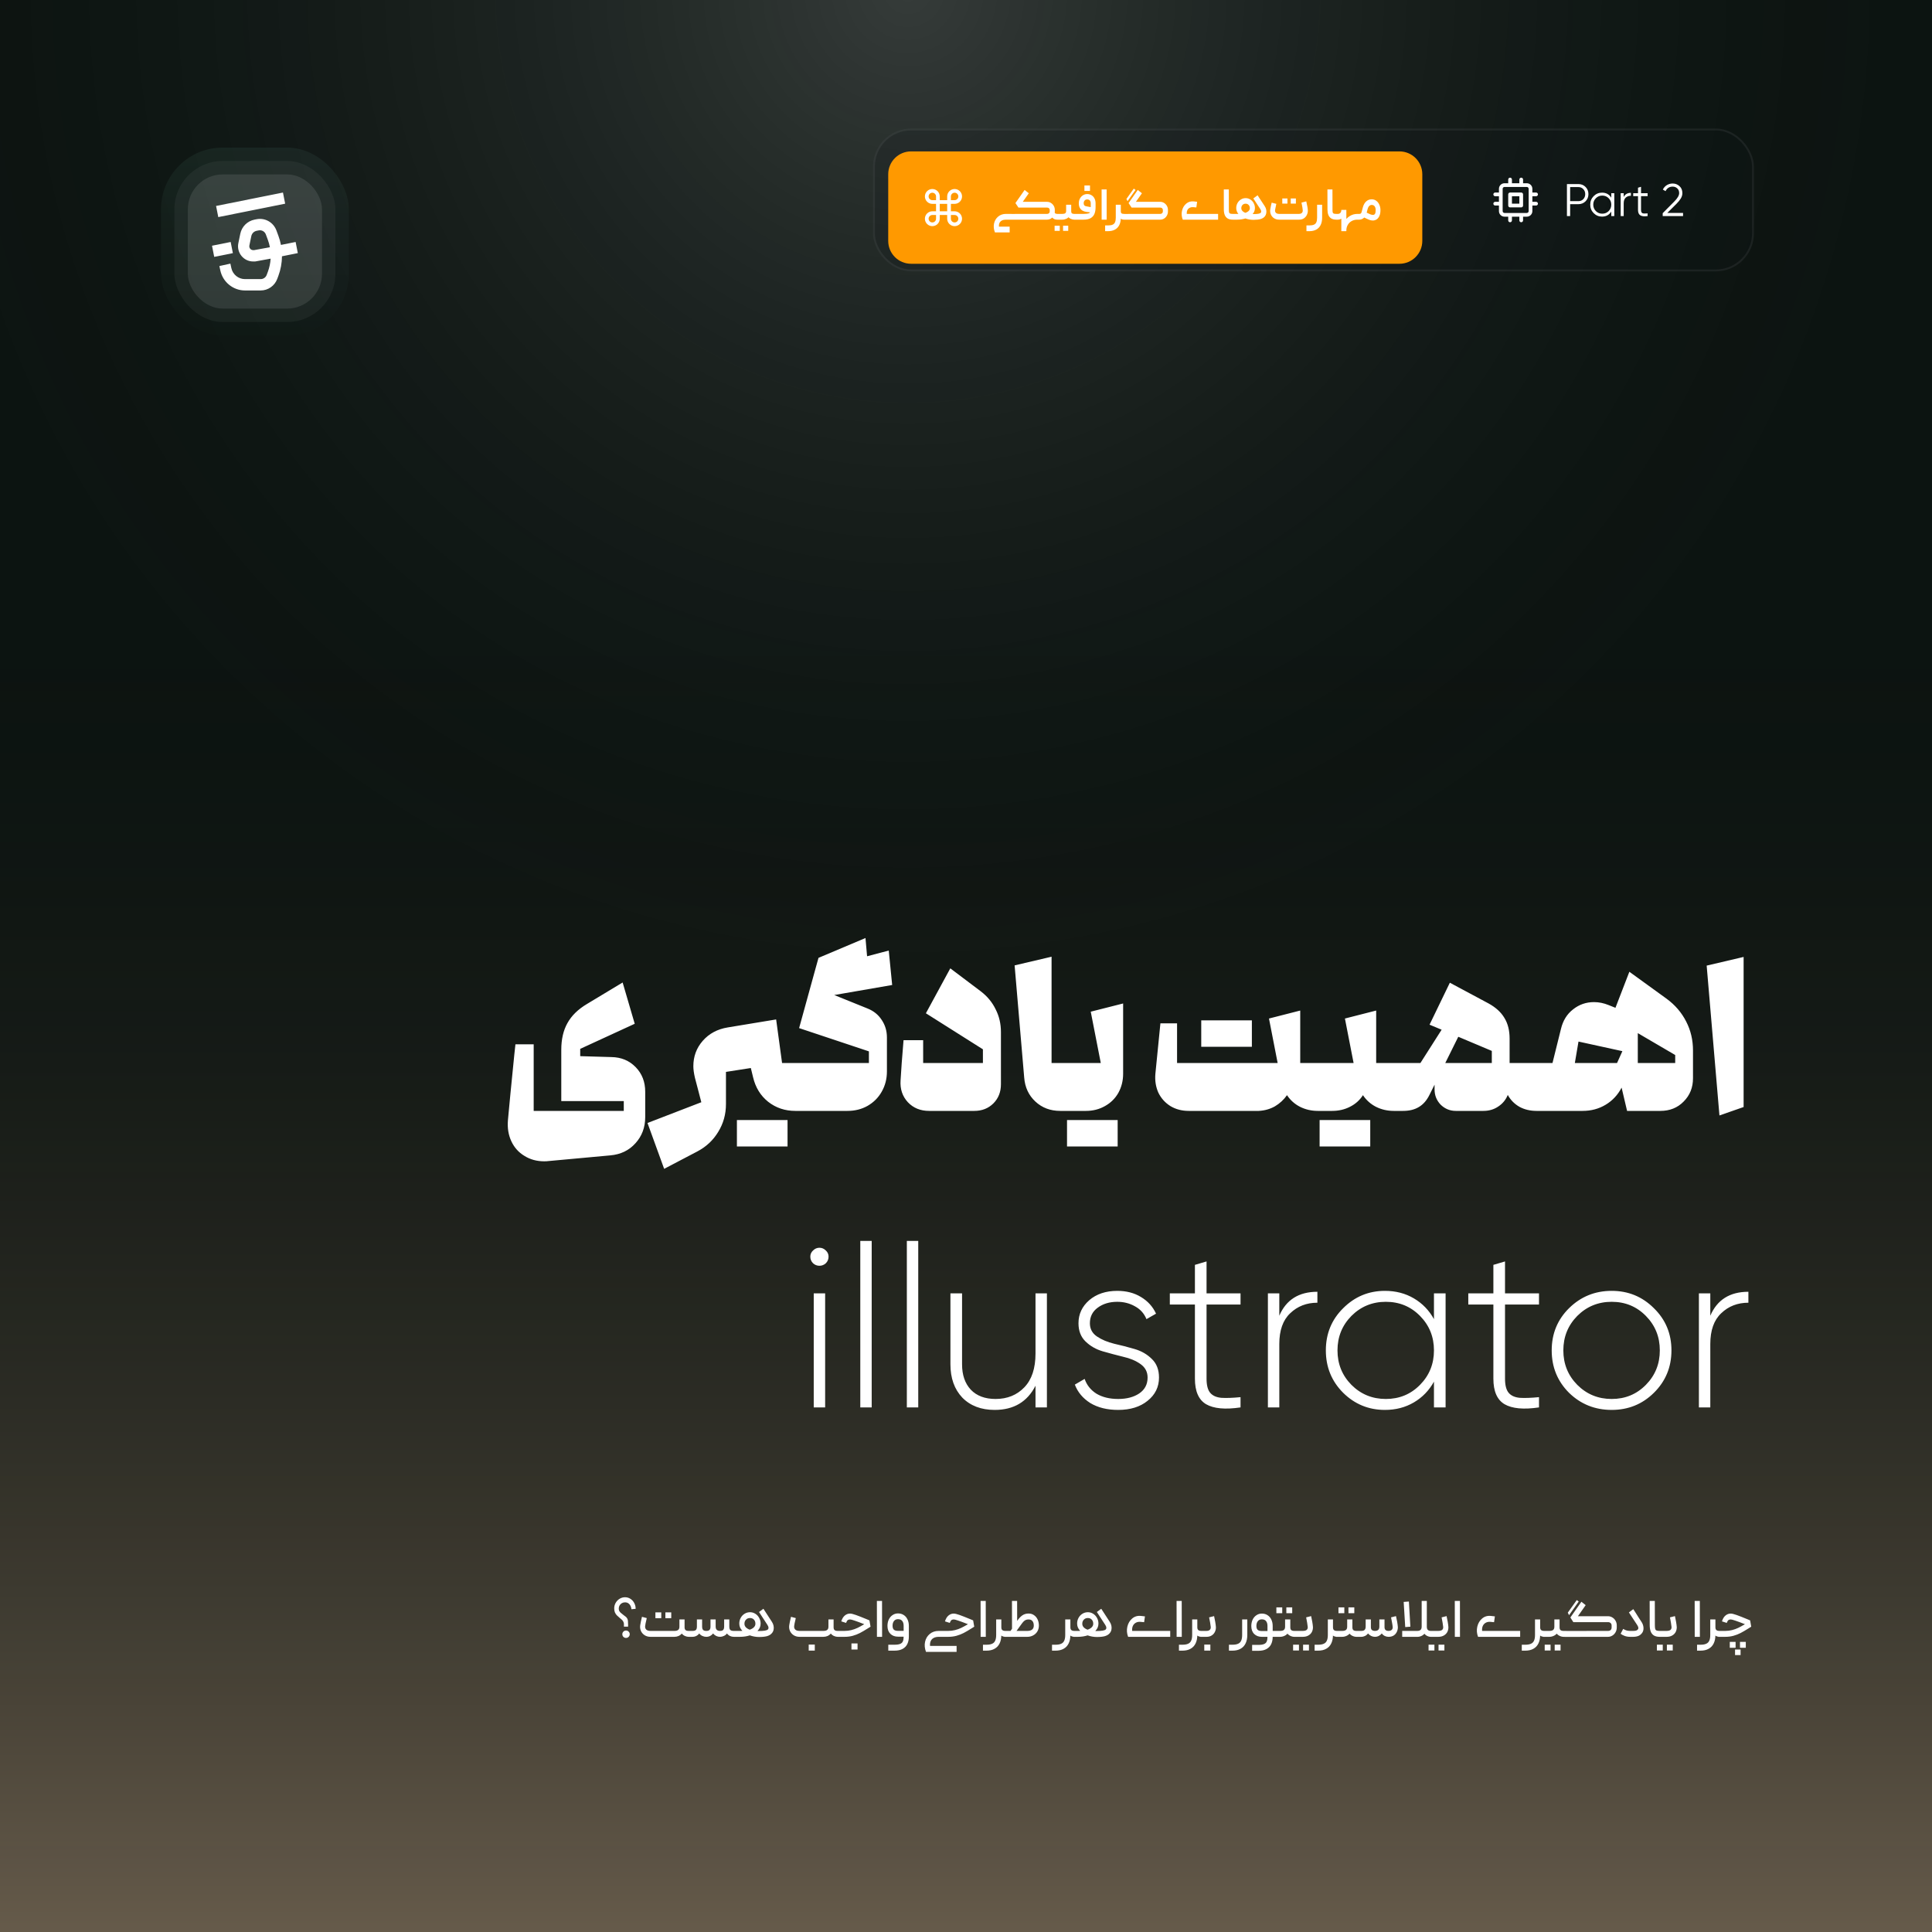 <svg width="1440" height="1440" viewBox="0 0 1440 1440" fill="none" xmlns="http://www.w3.org/2000/svg">
<g clip-path="url(#clip0_1221_2050)">
<rect width="1440" height="1440" fill="#0C1411"/>
<circle cx="676.814" cy="-5.475" r="799.742" fill="url(#paint0_radial_1221_2050)"/>
<rect y="435" width="1440" height="1005" fill="url(#paint1_linear_1221_2050)"/>
<rect x="120" y="110" width="140" height="140" rx="46" fill="url(#paint2_linear_1221_2050)" fill-opacity="0.1"/>
<rect x="130" y="120" width="120" height="120" rx="36" fill="white" fill-opacity="0.05"/>
<rect x="140" y="130" width="100" height="100" rx="26" fill="white" fill-opacity="0.1"/>
<path d="M171.927 180.36L158.022 183.148L159.661 191.453L173.566 188.665L171.927 180.36Z" fill="white"/>
<path d="M210.902 143.509L161.05 153.505L162.689 161.811L212.541 151.815L210.902 143.509Z" fill="white"/>
<path d="M220.337 180.353L209.403 182.548C208.957 180.229 208.318 177.929 207.484 175.689L206.024 171.754C203.762 165.677 197.539 162.166 191.219 163.404L189.714 163.697C184.363 164.746 180.189 168.901 179.084 174.282L177.656 181.232C176.964 184.587 177.798 188.039 179.95 190.703C182.095 193.361 185.281 194.885 188.68 194.885H190.192L201.714 192.781C201.507 196.129 200.809 199.451 199.62 202.643L198.767 204.929C198.075 206.779 196.298 208.023 194.334 208.023H182.522C177.708 208.023 173.469 204.584 172.441 199.842L171.717 196.487L163.511 198.292L164.234 201.646C166.096 210.244 173.785 216.491 182.522 216.491H194.334C199.781 216.491 204.725 213.039 206.631 207.899L207.484 205.613C209.235 200.904 210.127 195.966 210.172 191.016L221.978 188.651L220.337 180.346V180.353ZM189.429 186.423H188.673C187.491 186.423 186.78 185.759 186.457 185.362C186.134 184.964 185.636 184.124 185.875 182.958L187.303 176.008C187.724 173.982 189.294 172.412 191.31 172.021L192.815 171.728C193.119 171.67 193.429 171.637 193.727 171.637C195.665 171.637 197.442 172.842 198.147 174.731L199.607 178.666C200.292 180.502 200.809 182.378 201.171 184.28L189.423 186.423H189.429Z" fill="white"/>
<g filter="url(#filter0_bi_1221_2050)">
<rect x="650.672" y="110" width="656.617" height="106.475" rx="28.398" fill="#13141A" fill-opacity="0.2"/>
<rect x="651.382" y="110.71" width="655.198" height="105.055" rx="27.688" stroke="white" stroke-opacity="0.06" stroke-width="1.42"/>
<g filter="url(#filter1_i_1221_2050)">
<path d="M662.031 138.397C662.031 128.987 669.66 121.359 679.07 121.359H1043.06C1052.47 121.359 1060.1 128.987 1060.1 138.397V188.077C1060.1 197.487 1052.47 205.116 1043.06 205.116H679.07C669.66 205.116 662.031 197.487 662.031 188.077V138.397Z" fill="#FF9900"/>
<path fill-rule="evenodd" clip-rule="evenodd" d="M690.985 151.015C692.024 149.977 693.432 149.394 694.901 149.394C696.369 149.394 697.778 149.977 698.816 151.015C699.855 152.054 700.438 153.462 700.438 154.931V157.7H705.976V154.931C705.976 153.462 706.559 152.054 707.598 151.015C708.636 149.977 710.045 149.394 711.513 149.394C712.982 149.394 714.391 149.977 715.429 151.015C716.468 152.054 717.051 153.462 717.051 154.931C717.051 156.4 716.468 157.808 715.429 158.847C714.391 159.885 712.982 160.469 711.513 160.469H708.745V166.006H711.513C712.982 166.006 714.391 166.59 715.429 167.628C716.468 168.667 717.051 170.075 717.051 171.544C717.051 173.012 716.468 174.421 715.429 175.459C714.391 176.498 712.982 177.081 711.513 177.081C710.045 177.081 708.636 176.498 707.598 175.459C706.559 174.421 705.976 173.012 705.976 171.544V168.775H700.438V171.544C700.438 173.012 699.855 174.421 698.816 175.459C697.778 176.498 696.369 177.081 694.901 177.081C693.432 177.081 692.024 176.498 690.985 175.459C689.947 174.421 689.363 173.012 689.363 171.544C689.363 170.075 689.947 168.667 690.985 167.628C692.024 166.59 693.432 166.006 694.901 166.006H697.67V160.469H694.901C693.432 160.469 692.024 159.885 690.985 158.847C689.947 157.808 689.363 156.4 689.363 154.931C689.363 153.462 689.947 152.054 690.985 151.015ZM697.67 157.7V154.931C697.67 154.197 697.378 153.493 696.859 152.973C696.339 152.454 695.635 152.162 694.901 152.162C694.167 152.162 693.462 152.454 692.943 152.973C692.424 153.493 692.132 154.197 692.132 154.931C692.132 155.665 692.424 156.37 692.943 156.889C693.462 157.408 694.167 157.7 694.901 157.7H697.67ZM700.438 160.469V166.006H705.976V160.469H700.438ZM697.67 168.775H694.901C694.167 168.775 693.462 169.067 692.943 169.586C692.424 170.105 692.132 170.809 692.132 171.544C692.132 172.278 692.424 172.982 692.943 173.502C693.462 174.021 694.167 174.312 694.901 174.312C695.635 174.312 696.339 174.021 696.859 173.502C697.378 172.982 697.67 172.278 697.67 171.544V168.775ZM708.745 168.775V171.544C708.745 172.278 709.036 172.982 709.556 173.502C710.075 174.021 710.779 174.312 711.513 174.312C712.248 174.312 712.952 174.021 713.471 173.502C713.991 172.982 714.282 172.278 714.282 171.544C714.282 170.809 713.991 170.105 713.471 169.586C712.952 169.067 712.248 168.775 711.513 168.775H708.745ZM708.745 157.7H711.513C712.248 157.7 712.952 157.408 713.471 156.889C713.991 156.37 714.282 155.665 714.282 154.931C714.282 154.197 713.991 153.493 713.471 152.973C712.952 152.454 712.248 152.162 711.513 152.162C710.779 152.162 710.075 152.454 709.556 152.973C709.036 153.493 708.745 154.197 708.745 154.931V157.7Z" fill="white"/>
<path d="M741.568 181.745C740.682 179.518 740.454 177.326 740.886 175.168C741.34 173.032 742.363 171.295 743.953 169.954C745.543 168.614 747.497 167.944 749.814 167.944H753.904L754.142 170.022L753.904 172.237H749.848C748.644 172.237 747.622 172.442 746.781 172.851C745.964 173.282 745.361 173.884 744.975 174.657C744.612 175.452 744.464 176.383 744.532 177.451H752.54V181.745H741.568ZM780.464 167.944C781.055 167.944 781.521 167.773 781.861 167.432C782.225 167.092 782.407 166.637 782.407 166.069V165.047C782.407 164.502 782.225 164.07 781.861 163.752C781.521 163.411 781.055 163.241 780.464 163.241H759.098L756.849 159.867L763.698 150.087L766.799 152.575L761.279 160.413L760.393 158.947H780.396C781.464 158.947 782.429 159.22 783.293 159.765C784.179 160.31 784.883 161.037 785.405 161.946C785.928 162.855 786.189 163.854 786.189 164.945V166.172C786.189 167.262 785.928 168.273 785.405 169.204C784.906 170.113 784.213 170.851 783.327 171.419C782.441 171.965 781.464 172.237 780.396 172.237L753.543 172.271V167.978L780.464 167.944ZM787.995 172.237C786.405 172.237 785.178 171.726 784.315 170.704C783.474 169.659 783.054 168.228 783.054 166.41C783.327 166.319 783.633 166.251 783.974 166.206C784.315 166.137 784.656 166.103 784.997 166.103C785.36 166.081 785.678 166.103 785.951 166.172C785.951 166.785 786.132 167.239 786.496 167.535C786.859 167.807 787.359 167.944 787.995 167.944H788.336L788.575 170.022L788.336 172.237H787.995ZM798.414 161.128V166.035C798.414 166.74 798.596 167.239 798.959 167.535C799.323 167.807 799.891 167.944 800.663 167.944H802.469L802.674 170.193L802.469 172.237H800.663C799.777 172.237 798.869 172.01 797.937 171.556C797.006 171.101 796.222 170.397 795.586 169.443C794.95 168.466 794.632 167.251 794.632 165.797V161.128H798.414ZM798.142 166.137C798.142 167.432 797.835 168.546 797.221 169.477C796.608 170.386 795.813 171.079 794.836 171.556C793.859 172.01 792.848 172.237 791.803 172.237H787.987V167.944H791.803C792.803 167.944 793.518 167.785 793.95 167.466C794.404 167.126 794.632 166.569 794.632 165.797L798.142 166.137ZM786.044 176.735C786.635 176.735 787.078 176.735 787.373 176.735C787.646 176.735 788.066 176.735 788.634 176.735C789.066 176.735 789.486 176.735 789.895 176.735C789.895 177.622 789.895 178.269 789.895 178.678C789.895 179.11 789.895 179.746 789.895 180.586C789.032 180.586 788.395 180.586 787.987 180.586C787.555 180.586 786.907 180.586 786.044 180.586C786.044 179.7 786.044 179.053 786.044 178.644C786.044 178.235 786.044 177.599 786.044 176.735ZM792.348 176.735C793.234 176.735 793.882 176.735 794.291 176.735C794.722 176.735 795.359 176.735 796.199 176.735C796.199 177.622 796.199 178.269 796.199 178.678C796.199 179.11 796.199 179.746 796.199 180.586C795.313 180.586 794.654 180.586 794.223 180.586C793.814 180.586 793.189 180.586 792.348 180.586C792.348 179.7 792.348 179.053 792.348 178.644C792.348 178.235 792.348 177.599 792.348 176.735ZM802.13 167.944H807.684H807.855C809.422 167.921 810.547 167.807 811.229 167.603C811.933 167.398 812.399 167.023 812.626 166.478C812.853 165.933 812.966 165.07 812.966 163.888V160.038C812.966 159.174 812.751 158.481 812.319 157.959C811.887 157.436 811.229 157.175 810.343 157.175C809.502 157.175 808.854 157.448 808.4 157.993C807.946 158.516 807.719 159.197 807.719 160.038C807.719 160.742 807.912 161.287 808.298 161.673C808.707 162.06 809.343 162.298 810.206 162.389L814.704 163.207L814.33 166.955L809.9 166.478C808.695 166.319 807.662 165.99 806.798 165.49C805.958 164.99 805.288 164.286 804.788 163.377C804.311 162.469 804.072 161.367 804.072 160.072C804.072 158.731 804.356 157.539 804.924 156.494C805.492 155.449 806.253 154.631 807.207 154.04C808.162 153.449 809.207 153.154 810.343 153.154C811.547 153.154 812.626 153.449 813.58 154.04C814.534 154.608 815.272 155.426 815.795 156.494C816.317 157.539 816.579 158.731 816.579 160.072V163.002C816.579 164.865 816.306 166.478 815.761 167.841C815.216 169.204 814.284 170.284 812.966 171.079C811.672 171.851 809.911 172.237 807.684 172.237H802.13V167.944ZM808.264 146.748C808.991 146.748 809.695 146.748 810.377 146.748C811.081 146.748 811.762 146.748 812.421 146.748C812.421 147.679 812.421 148.372 812.421 148.826C812.421 149.258 812.421 149.928 812.421 150.837C811.467 150.837 810.763 150.837 810.308 150.837C809.854 150.837 809.173 150.837 808.264 150.837C808.264 149.905 808.264 149.212 808.264 148.758C808.264 148.304 808.264 147.634 808.264 146.748ZM821.068 149.712H824.817L824.851 172.237H821.102L821.068 149.712ZM835.387 161.128V170.738C835.387 172.873 835.023 174.691 834.296 176.19C833.569 177.69 832.49 178.837 831.059 179.632C829.628 180.427 827.89 180.825 825.845 180.825H823.698V176.531H825.845C827.299 176.531 828.435 176.349 829.253 175.986C830.094 175.622 830.696 175.02 831.059 174.18C831.445 173.362 831.638 172.215 831.638 170.738V161.128H835.387ZM835.387 166.035C835.387 166.74 835.569 167.239 835.932 167.535C836.296 167.807 836.875 167.944 837.67 167.944H838.215L838.42 170.125L838.215 172.237H837.67C836.988 172.237 836.364 172.101 835.796 171.828C835.251 171.556 834.785 171.09 834.399 170.431C834.035 169.772 833.831 168.92 833.785 167.875L835.387 166.035ZM864.792 167.944C865.383 167.944 865.848 167.773 866.189 167.432C866.553 167.092 866.734 166.637 866.734 166.069V165.047C866.734 164.502 866.553 164.07 866.189 163.752C865.848 163.411 865.383 163.241 864.792 163.241H843.426L841.177 159.867L848.026 150.087L851.127 152.575L845.607 160.413L844.721 158.947H864.724C865.792 158.947 866.757 159.22 867.62 159.765C868.506 160.31 869.211 161.037 869.733 161.946C870.256 162.855 870.517 163.854 870.517 164.945V166.172C870.517 167.262 870.256 168.273 869.733 169.204C869.233 170.113 868.541 170.851 867.654 171.419C866.768 171.965 865.792 172.237 864.724 172.237L837.871 172.271V167.978L864.792 167.944ZM839.575 156.8L845.061 149.099L846.356 150.087L840.393 158.47L839.575 156.8ZM881.562 172.237C880.699 170.079 880.506 167.887 880.983 165.66C881.483 163.434 882.528 161.651 884.118 160.31C885.708 158.947 887.628 158.391 889.877 158.641L892.262 158.913L891.683 163.139L889.502 162.934C888.412 162.843 887.48 163.002 886.708 163.411C885.935 163.798 885.356 164.388 884.97 165.183C884.606 165.978 884.459 166.899 884.527 167.944H907.904V172.237H881.562ZM918.79 172.237C917.2 172.237 915.916 171.931 914.94 171.317C913.963 170.681 913.258 169.806 912.827 168.693C912.395 167.58 912.179 166.262 912.179 164.74L912.145 149.712H915.894L915.928 164.74C915.928 165.717 915.985 166.421 916.098 166.853C916.234 167.262 916.484 167.546 916.848 167.705C917.234 167.864 917.882 167.944 918.79 167.944H919.778L919.949 170.159L919.778 172.237H918.79ZM937.327 154.074L942.677 162.219C943.223 163.036 943.586 163.911 943.768 164.843C943.95 165.774 943.95 166.671 943.768 167.535C943.609 168.375 943.279 169.114 942.78 169.75C942.053 170.658 941.019 171.329 939.679 171.76C938.338 172.169 936.532 172.374 934.26 172.374C932.193 172.374 930.16 172.021 928.16 171.317C926.184 170.59 924.56 169.568 923.287 168.25C922.038 166.91 921.413 165.365 921.413 163.616C921.413 162.275 921.72 161.037 922.333 159.901C922.969 158.765 923.821 157.868 924.889 157.209C925.957 156.528 927.138 156.187 928.433 156.187C929.683 156.187 930.83 156.516 931.875 157.175C932.943 157.834 933.783 158.731 934.397 159.867C935.033 161.003 935.351 162.241 935.351 163.582C935.351 165.376 934.726 166.933 933.476 168.25C932.25 169.545 930.625 170.533 928.603 171.215C926.604 171.897 924.457 172.237 922.163 172.237H919.437V167.944H922.47C924.287 167.944 925.877 167.773 927.24 167.432C928.626 167.092 929.694 166.603 930.444 165.967C931.193 165.331 931.568 164.57 931.568 163.684C931.568 162.707 931.273 161.912 930.682 161.299C930.091 160.662 929.33 160.344 928.399 160.344C927.445 160.344 926.672 160.662 926.082 161.299C925.491 161.912 925.196 162.718 925.196 163.718C925.196 164.604 925.582 165.388 926.354 166.069C927.149 166.728 928.206 167.228 929.524 167.569C930.864 167.91 932.363 168.08 934.022 168.08C935.748 168.08 937.043 168 937.906 167.841C938.792 167.682 939.383 167.444 939.679 167.126C939.951 166.808 940.065 166.433 940.019 166.001C939.997 165.547 939.792 165.024 939.406 164.434L934.158 156.425L937.327 154.074ZM953.417 172.237C951.918 172.237 950.623 171.874 949.532 171.147C948.442 170.42 947.658 169.454 947.181 168.25C946.704 167.046 946.579 165.785 946.806 164.468C947.033 163.014 947.374 161.378 947.829 159.561L951.304 160.447L951.134 161.23C950.702 163.071 950.441 164.343 950.35 165.047C950.259 165.933 950.475 166.637 950.998 167.16C951.52 167.682 952.327 167.944 953.417 167.944H968.07C969.093 167.944 969.842 167.705 970.319 167.228C970.797 166.751 971.024 166.137 971.001 165.388C970.978 164.388 970.66 162.434 970.047 159.527L973.625 158.606C974.397 161.855 974.784 164.195 974.784 165.626C974.784 166.694 974.534 167.739 974.034 168.761C973.534 169.784 972.796 170.624 971.819 171.283C970.842 171.919 969.672 172.237 968.309 172.237H953.417ZM955.734 156.425C956.325 156.425 956.757 156.425 957.029 156.425C957.325 156.425 957.756 156.425 958.324 156.425C958.756 156.425 959.176 156.425 959.585 156.425C959.585 157.311 959.585 157.97 959.585 158.402C959.585 158.811 959.585 159.436 959.585 160.276C958.722 160.276 958.074 160.276 957.643 160.276C957.234 160.276 956.598 160.276 955.734 160.276C955.734 159.39 955.734 158.743 955.734 158.334C955.734 157.925 955.734 157.289 955.734 156.425ZM962.039 156.425C962.925 156.425 963.572 156.425 963.981 156.425C964.413 156.425 965.049 156.425 965.889 156.425C965.889 157.311 965.889 157.97 965.889 158.402C965.889 158.811 965.889 159.436 965.889 160.276C965.003 160.276 964.345 160.276 963.913 160.276C963.504 160.276 962.879 160.276 962.039 160.276C962.039 159.39 962.039 158.743 962.039 158.334C962.039 157.925 962.039 157.289 962.039 156.425ZM985.44 161.128V170.738C985.44 172.873 985.076 174.691 984.349 176.19C983.622 177.69 982.543 178.837 981.112 179.632C979.681 180.427 977.943 180.825 975.898 180.825H973.751V176.531H975.898C977.352 176.531 978.488 176.349 979.306 175.986C980.146 175.622 980.748 175.02 981.112 174.18C981.498 173.362 981.691 172.215 981.691 170.738V161.128H985.44ZM996.03 172.237C994.439 172.237 993.156 171.931 992.179 171.317C991.202 170.681 990.498 169.806 990.066 168.693C989.635 167.58 989.419 166.262 989.419 164.74L989.385 149.712H993.133L993.167 164.74C993.167 165.717 993.224 166.421 993.338 166.853C993.474 167.262 993.724 167.546 994.087 167.705C994.473 167.864 995.121 167.944 996.03 167.944H997.018L997.188 170.159L997.018 172.237H996.03ZM1000.39 180.28C1000.39 178.03 1000.88 175.963 1001.86 174.077C1002.86 172.192 1004.22 170.704 1005.95 169.613C1007.67 168.5 1009.63 167.944 1011.81 167.944H1012.59L1012.83 170.022L1012.59 172.237H1011.81C1010.17 172.237 1008.73 172.578 1007.48 173.26C1006.23 173.964 1005.25 174.929 1004.55 176.156C1003.84 177.383 1003.49 178.757 1003.49 180.28H1000.39ZM1003.49 164.979V180.825H999.743V164.979H1003.49ZM1003.12 165.013V165.115C1003.12 166.387 1002.84 167.569 1002.3 168.659C1001.75 169.75 1001.03 170.624 1000.12 171.283C999.209 171.919 998.232 172.237 997.187 172.237H996.676V167.944H997.289C997.744 167.944 998.153 167.83 998.516 167.603C998.88 167.376 999.175 167.058 999.402 166.649C999.629 166.217 999.743 165.706 999.743 165.115V165.013H1003.12ZM1012.25 167.944H1013.17C1013.65 167.944 1014.01 167.841 1014.26 167.637C1014.53 167.41 1014.74 167.035 1014.87 166.512L1015.79 163.036C1016.32 161.128 1017.15 159.663 1018.28 158.641C1019.42 157.595 1020.78 157.073 1022.37 157.073C1023.64 157.073 1024.77 157.425 1025.74 158.129C1026.74 158.834 1027.52 159.81 1028.06 161.06C1028.63 162.287 1028.91 163.65 1028.91 165.149C1028.91 166.967 1028.63 168.455 1028.06 169.613C1027.52 170.772 1026.8 171.613 1025.92 172.135C1025.05 172.635 1024.15 172.885 1023.22 172.885C1022.36 172.885 1021.45 172.703 1020.5 172.34C1019.57 171.976 1018.11 171.306 1016.14 170.329L1015.25 169.92L1016.95 166.206C1017.13 166.297 1017.31 166.387 1017.46 166.478C1019.3 167.364 1020.59 167.955 1021.31 168.25C1022.06 168.546 1022.73 168.693 1023.33 168.693C1023.98 168.693 1024.48 168.432 1024.82 167.91C1025.17 167.364 1025.34 166.444 1025.34 165.149C1025.34 163.922 1025.09 162.98 1024.59 162.321C1024.09 161.639 1023.39 161.287 1022.51 161.264C1021.78 161.242 1021.14 161.492 1020.6 162.014C1020.05 162.514 1019.65 163.252 1019.37 164.229L1018.38 168.08C1018.18 168.852 1017.8 169.557 1017.26 170.193C1016.74 170.829 1016.11 171.329 1015.39 171.692C1014.68 172.056 1013.95 172.237 1013.2 172.237H1012.25V167.944Z" fill="white"/>
</g>
<path fill-rule="evenodd" clip-rule="evenodd" d="M1125.52 146.625C1126.29 146.625 1126.91 147.244 1126.91 148.009V150.778H1132.44V148.009C1132.44 147.244 1133.06 146.625 1133.83 146.625C1134.59 146.625 1135.21 147.244 1135.21 148.009V150.778H1137.98C1140.28 150.778 1142.14 152.637 1142.14 154.931V157.7H1144.9C1145.67 157.7 1146.29 158.319 1146.29 159.084C1146.29 159.849 1145.67 160.468 1144.9 160.468H1142.14V164.622H1144.9C1145.67 164.622 1146.29 165.241 1146.29 166.006C1146.29 166.77 1145.67 167.39 1144.9 167.39H1142.14V171.543C1142.14 173.837 1140.28 175.697 1137.98 175.697H1135.21V178.465C1135.21 179.23 1134.59 179.85 1133.83 179.85C1133.06 179.85 1132.44 179.23 1132.44 178.465V175.697H1126.91V178.465C1126.91 179.23 1126.29 179.85 1125.52 179.85C1124.76 179.85 1124.14 179.23 1124.14 178.465V175.697H1121.37C1119.08 175.697 1117.22 173.837 1117.22 171.543V167.39H1114.45C1113.68 167.39 1113.06 166.77 1113.06 166.006C1113.06 165.241 1113.68 164.622 1114.45 164.622H1117.22V160.468H1114.45C1113.68 160.468 1113.06 159.849 1113.06 159.084C1113.06 158.319 1113.68 157.7 1114.45 157.7H1117.22V154.931C1117.22 152.637 1119.08 150.778 1121.37 150.778H1124.14V148.009C1124.14 147.244 1124.76 146.625 1125.52 146.625ZM1121.37 153.546C1120.61 153.546 1119.99 154.166 1119.99 154.931V171.543C1119.99 172.308 1120.61 172.928 1121.37 172.928H1137.98C1138.75 172.928 1139.37 172.308 1139.37 171.543V154.931C1139.37 154.166 1138.75 153.546 1137.98 153.546H1121.37ZM1124.14 159.084C1124.14 158.319 1124.76 157.7 1125.52 157.7H1133.83C1134.59 157.7 1135.21 158.319 1135.21 159.084V167.39C1135.21 168.155 1134.59 168.775 1133.83 168.775H1125.52C1124.76 168.775 1124.14 168.155 1124.14 167.39V159.084ZM1126.91 160.468V166.006H1132.44V160.468H1126.91Z" fill="white"/>
<path d="M1176.42 151.383C1178.55 151.383 1180.34 152.099 1181.77 153.53C1183.2 154.961 1183.92 156.745 1183.92 158.88C1183.92 161.016 1183.2 162.799 1181.77 164.23C1180.34 165.662 1178.55 166.377 1176.42 166.377H1170.29V175.237H1167.9V151.383H1176.42ZM1176.42 164.128C1177.9 164.128 1179.11 163.64 1180.07 162.663C1181.04 161.663 1181.53 160.402 1181.53 158.88C1181.53 157.358 1181.04 156.109 1180.07 155.132C1179.11 154.132 1177.9 153.632 1176.42 153.632H1170.29V164.128H1176.42ZM1200.95 158.199H1203.2V175.237H1200.95V171.898C1199.38 174.397 1197.09 175.646 1194.06 175.646C1191.63 175.646 1189.56 174.783 1187.83 173.056C1186.12 171.33 1185.27 169.217 1185.27 166.718C1185.27 164.219 1186.12 162.106 1187.83 160.38C1189.56 158.653 1191.63 157.79 1194.06 157.79C1197.09 157.79 1199.38 159.039 1200.95 161.538V158.199ZM1189.46 171.523C1190.76 172.818 1192.35 173.465 1194.24 173.465C1196.12 173.465 1197.71 172.818 1199.01 171.523C1200.3 170.205 1200.95 168.604 1200.95 166.718C1200.95 164.832 1200.3 163.242 1199.01 161.947C1197.71 160.63 1196.12 159.971 1194.24 159.971C1192.35 159.971 1190.76 160.63 1189.46 161.947C1188.17 163.242 1187.52 164.832 1187.52 166.718C1187.52 168.604 1188.17 170.205 1189.46 171.523ZM1210.21 161.027C1211.25 158.96 1213.05 157.926 1215.59 157.926V160.107C1214.05 160.107 1212.76 160.561 1211.74 161.47C1210.72 162.379 1210.21 163.81 1210.21 165.764V175.237H1207.96V158.199H1210.21V161.027ZM1228.04 160.38H1223.13V170.705C1223.13 171.636 1223.31 172.307 1223.68 172.716C1224.04 173.102 1224.59 173.306 1225.31 173.329C1226.04 173.329 1226.95 173.306 1228.04 173.261V175.237C1225.65 175.601 1223.86 175.43 1222.65 174.726C1221.47 174.022 1220.88 172.682 1220.88 170.705V160.38H1217.3V158.199H1220.88V154.109L1223.13 153.428V158.199H1228.04V160.38ZM1239.28 175.237V173.09L1247.87 164.435C1250.32 161.981 1251.55 159.88 1251.55 158.131C1251.55 156.608 1251.07 155.427 1250.12 154.587C1249.19 153.723 1248.06 153.292 1246.75 153.292C1244.29 153.292 1242.51 154.416 1241.4 156.665L1239.39 155.473C1240.14 153.996 1241.16 152.883 1242.45 152.133C1243.75 151.361 1245.18 150.974 1246.75 150.974C1248.65 150.974 1250.32 151.622 1251.76 152.917C1253.21 154.189 1253.94 155.927 1253.94 158.131C1253.94 159.516 1253.55 160.845 1252.78 162.118C1252.01 163.39 1250.92 164.73 1249.51 166.139L1242.69 172.92H1254.45V175.237H1239.28Z" fill="white"/>
</g>
<path d="M408.657 865.4C407.977 865.513 406.957 865.57 405.597 865.57C400.044 865.57 395.114 864.21 390.807 861.49C386.5 858.883 383.27 855.257 381.117 850.61C378.964 845.963 378.114 840.807 378.567 835.14L379.247 827.83L380.437 815.25L383.327 786.18L384.177 778.36H397.777V828H464.927V820.69H418.347V782.44C418.347 774.62 419.877 767.99 422.937 762.55C425.997 756.997 430.87 752.237 437.557 748.27L464.077 732.29L473.087 763.06L432.457 781.76V787.2L455.747 787.88C463 787.993 469.007 790.487 473.767 795.36C478.527 800.233 480.907 806.353 480.907 813.72V832.59C480.907 840.297 478.47 846.813 473.597 852.14C468.837 857.467 462.604 860.47 454.897 861.15L408.657 865.4ZM482.61 837.01L522.73 821.54L519.67 809.81L517.97 803.35C517.176 799.95 516.78 797.06 516.78 794.68C516.78 787.427 519.103 781.137 523.75 775.81C528.51 770.37 534.743 767.027 542.45 765.78L578.49 759.83L582.91 792.3H594.3L596 794V826.3L594.3 828H592.77C585.063 828 578.32 825.733 572.54 821.2C566.873 816.667 563.133 810.603 561.32 803.01L559.62 796.04L541.09 798.93V822.9C541.09 830.493 539.163 837.407 535.31 843.64C531.57 849.873 526.356 854.747 519.67 858.26L495.02 871.18L482.61 837.01ZM549.25 834.8H586.99V854.52H549.25V834.8ZM592.552 826.3V794L594.252 792.3H647.632V783.63L595.612 766.29L607.512 723.11L610.062 713.93L645.082 699.14L646.272 712.74L662.422 708.49L664.972 734.16L621.792 741.64L646.612 751.67C651.145 753.483 654.659 756.317 657.152 760.17C659.759 764.023 661.062 768.387 661.062 773.26V798.59C661.062 804.143 659.759 809.187 657.152 813.72C654.659 818.14 651.145 821.653 646.612 824.26C642.192 826.753 637.205 828 631.652 828H594.252L592.552 826.3ZM692.487 828C686.027 828 680.757 825.847 676.677 821.54C672.597 817.12 670.783 811.68 671.237 805.22L672.087 792.3L673.447 775.3H688.067V792.3H732.607V782.1L690.107 755.24L708.297 721.75L731.077 738.92C735.95 742.66 739.633 747.137 742.127 752.35C744.733 757.45 746.037 763.06 746.037 769.18V808.11C746.037 813.89 744.167 818.65 740.427 822.39C736.687 826.13 731.927 828 726.147 828H692.487ZM790.237 828C782.87 828 776.693 825.677 771.707 821.03C766.72 816.383 763.943 810.433 763.377 803.18L756.237 719.54L783.777 713.08V792.3H795.337L797.037 794V826.3L795.337 828H790.237ZM795.297 828L793.597 826.3V794L795.297 792.3H820.457L812.977 754.05L837.117 747.93V800.29C837.117 805.503 835.927 810.263 833.547 814.57C831.167 818.763 827.824 822.05 823.517 824.43C819.324 826.81 814.62 828 809.407 828H795.297ZM795.297 834.8H833.037V854.52H795.297V834.8ZM982.203 828C977.443 828 973.023 826.98 968.943 824.94C964.976 822.9 961.746 820.01 959.253 816.27C956.873 819.67 953.869 822.447 950.243 824.6C946.616 826.64 942.593 827.773 938.173 828H885.983C880.883 828 876.349 826.81 872.383 824.43C868.416 821.937 865.413 818.593 863.373 814.4C861.446 810.093 860.709 805.39 861.163 800.29L864.903 762.72H877.313V792.3H952.283L945.823 759.15L969.113 753.2V792.3H983.563L985.263 794V826.3L983.563 828H982.203ZM895.333 760.51H933.073V780.23H895.333V760.51ZM1038.81 828C1034.05 828 1029.63 826.98 1025.55 824.94C1021.58 822.9 1018.35 820.01 1015.86 816.27C1013.48 820.01 1010.25 822.9 1006.17 824.94C1002.2 826.98 997.782 828 992.909 828H983.559L981.859 826.3V794L983.559 792.3H1008.89L1002.43 759.15L1025.72 753.2V792.3H1040.17L1041.87 794V826.3L1040.17 828H1038.81ZM983.559 834.8H1021.3V854.52H983.559V834.8ZM1085.05 828C1080.74 828 1077 826.47 1073.83 823.41C1070.77 820.237 1069.24 816.44 1069.24 812.02V808.45L1065.5 815.93C1063.46 820.123 1060.8 823.183 1057.51 825.11C1054.34 827.037 1050.43 828 1045.78 828H1040.17L1038.47 826.3V794L1040.17 792.3H1058.7L1074.51 767.48L1065.5 763.74L1080.63 732.46L1109.53 747.93C1114.86 750.877 1118.77 754.447 1121.26 758.64C1123.87 762.833 1125.17 767.99 1125.17 774.11V792.3H1145.91L1147.61 794V826.3L1145.91 828H1145.23C1140.47 828 1136.22 826.98 1132.48 824.94C1128.74 822.787 1125.85 819.84 1123.81 816.1C1122.34 819.727 1119.96 822.617 1116.67 824.77C1113.5 826.923 1109.81 828 1105.62 828H1085.05ZM1111.91 792.3V783.29L1086.92 772.75L1077.23 792.3H1111.91ZM1208.65 810.66C1205.82 816.1 1201.85 820.35 1196.75 823.41C1191.65 826.47 1185.93 828 1179.58 828H1145.92L1144.22 826.3V794L1145.92 792.3H1157.14L1163.43 766.97C1164.91 760.737 1167.91 755.863 1172.44 752.35C1176.98 748.723 1182.19 746.91 1188.08 746.91C1191.71 746.91 1195.34 747.647 1198.96 749.12L1204.06 751.16L1214.43 724.3L1242.14 744.36C1248.49 749.007 1253.36 754.673 1256.76 761.36C1260.16 767.933 1261.86 775.13 1261.86 782.95V803.69C1261.86 810.603 1259.54 816.383 1254.89 821.03C1250.36 825.677 1244.58 828 1237.55 828H1212.73L1208.65 810.66ZM1205.25 792.3L1209.16 783.63V783.46L1176.52 776.32L1173.8 792.3H1205.25ZM1248.6 792.3V786.35L1220.72 770.03V792.3H1248.6ZM1272.05 719.71L1299.59 713.25V825.11L1281.57 831.4L1272.05 719.71ZM615.522 941.56C614.162 942.807 612.575 943.43 610.762 943.43C608.949 943.43 607.362 942.807 606.002 941.56C604.642 940.2 603.962 938.557 603.962 936.63C603.962 934.817 604.642 933.287 606.002 932.04C607.362 930.68 608.949 930 610.762 930C612.575 930 614.162 930.68 615.522 932.04C616.882 933.287 617.562 934.817 617.562 936.63C617.562 938.557 616.882 940.2 615.522 941.56ZM606.512 1049V964H615.012V1049H606.512ZM641.209 1049V924.9H649.709V1049H641.209ZM675.906 1049V924.9H684.406V1049H675.906ZM771.804 964H780.304V1049H771.804V1032.85C765.684 1044.86 755.54 1050.87 741.374 1050.87C731.287 1050.87 723.24 1047.81 717.234 1041.69C711.34 1035.46 708.394 1027.18 708.394 1016.87V964H717.064V1016.87C717.064 1024.8 719.217 1031.09 723.524 1035.74C727.944 1040.39 734.12 1042.71 742.054 1042.71C750.78 1042.71 757.92 1039.82 763.474 1034.04C769.027 1028.26 771.804 1019.87 771.804 1008.88V964ZM812.341 986.27C812.341 990.463 814.097 993.75 817.611 996.13C821.124 998.51 825.431 1000.32 830.531 1001.57C835.631 1002.7 840.674 1004.01 845.661 1005.48C850.761 1006.95 855.067 1009.45 858.581 1012.96C862.094 1016.36 863.851 1020.95 863.851 1026.73C863.851 1033.76 861.017 1039.54 855.351 1044.07C849.797 1048.6 842.487 1050.87 833.421 1050.87C825.261 1050.87 818.347 1049.17 812.681 1045.77C807.127 1042.26 803.274 1037.67 801.121 1032L808.431 1027.75C810.017 1032.4 812.964 1036.08 817.271 1038.8C821.691 1041.41 827.074 1042.71 833.421 1042.71C839.767 1042.71 844.981 1041.35 849.061 1038.63C853.254 1035.8 855.351 1031.83 855.351 1026.73C855.351 1022.54 853.594 1019.19 850.081 1016.7C846.567 1014.21 842.261 1012.39 837.161 1011.26C832.061 1010.01 826.961 1008.65 821.861 1007.18C816.874 1005.71 812.624 1003.27 809.111 999.87C805.597 996.47 803.841 991.937 803.841 986.27C803.841 979.47 806.504 973.747 811.831 969.1C817.271 964.453 824.241 962.13 832.741 962.13C839.541 962.13 845.434 963.66 850.421 966.72C855.521 969.78 859.261 973.917 861.641 979.13L854.501 983.21C852.801 979.017 849.967 975.843 846.001 973.69C842.034 971.423 837.614 970.29 832.741 970.29C826.961 970.29 822.087 971.763 818.121 974.71C814.267 977.543 812.341 981.397 812.341 986.27ZM924.622 972.33H899.292V1027.58C899.292 1032.45 900.198 1035.97 902.012 1038.12C903.825 1040.27 906.602 1041.52 910.342 1041.86C914.082 1042.09 918.842 1041.92 924.622 1041.35V1049C913.175 1050.7 904.618 1049.91 898.952 1046.62C893.398 1043.33 890.622 1036.99 890.622 1027.58V972.33H871.922V964H890.622V942.75L899.292 940.2V964H924.622V972.33ZM953.518 980.66C958.618 968.76 968.081 962.81 981.908 962.81V970.97C973.861 970.97 967.118 973.577 961.678 978.79C956.238 983.89 953.518 991.54 953.518 1001.74V1049H945.018V964H953.518V980.66ZM1068.79 964H1077.46V1049H1068.79V1029.79C1065.17 1036.36 1060.18 1041.52 1053.83 1045.26C1047.49 1049 1040.29 1050.87 1032.24 1050.87C1020.12 1050.87 1009.75 1046.62 1001.13 1038.12C992.519 1029.51 988.212 1018.97 988.212 1006.5C988.212 994.033 992.519 983.55 1001.13 975.05C1009.75 966.437 1020.12 962.13 1032.24 962.13C1040.29 962.13 1047.49 964 1053.83 967.74C1060.18 971.48 1065.17 976.637 1068.79 983.21V964ZM1007.25 1032.17C1014.28 1039.2 1022.84 1042.71 1032.92 1042.71C1043.01 1042.71 1051.51 1039.2 1058.42 1032.17C1065.34 1025.14 1068.79 1016.59 1068.79 1006.5C1068.79 996.413 1065.34 987.857 1058.42 980.83C1051.51 973.803 1043.01 970.29 1032.92 970.29C1022.84 970.29 1014.28 973.803 1007.25 980.83C1000.34 987.857 996.882 996.413 996.882 1006.5C996.882 1016.59 1000.34 1025.14 1007.25 1032.17ZM1147.08 972.33H1121.75V1027.58C1121.75 1032.45 1122.66 1035.97 1124.47 1038.12C1126.29 1040.27 1129.06 1041.52 1132.8 1041.86C1136.54 1042.09 1141.3 1041.92 1147.08 1041.35V1049C1135.64 1050.7 1127.08 1049.91 1121.41 1046.62C1115.86 1043.33 1113.08 1036.99 1113.08 1027.58V972.33H1094.38V964H1113.08V942.75L1121.75 940.2V964H1147.08V972.33ZM1201.26 1050.87C1188.8 1050.87 1178.2 1046.62 1169.47 1038.12C1160.86 1029.51 1156.55 1018.97 1156.55 1006.5C1156.55 994.033 1160.86 983.55 1169.47 975.05C1178.2 966.437 1188.8 962.13 1201.26 962.13C1213.62 962.13 1224.1 966.437 1232.71 975.05C1241.44 983.55 1245.8 994.033 1245.8 1006.5C1245.8 1018.97 1241.44 1029.51 1232.71 1038.12C1224.1 1046.62 1213.62 1050.87 1201.26 1050.87ZM1175.59 1032.17C1182.62 1039.2 1191.18 1042.71 1201.26 1042.71C1211.35 1042.71 1219.85 1039.2 1226.76 1032.17C1233.68 1025.14 1237.13 1016.59 1237.13 1006.5C1237.13 996.413 1233.68 987.857 1226.76 980.83C1219.85 973.803 1211.35 970.29 1201.26 970.29C1191.18 970.29 1182.62 973.803 1175.59 980.83C1168.68 987.857 1165.22 996.413 1165.22 1006.5C1165.22 1016.59 1168.68 1025.14 1175.59 1032.17ZM1274.76 980.66C1279.86 968.76 1289.32 962.81 1303.15 962.81V970.97C1295.1 970.97 1288.36 973.577 1282.92 978.79C1277.48 983.89 1274.76 991.54 1274.76 1001.74V1049H1266.26V964H1274.76V980.66Z" fill="white"/>
<path d="M466.589 1220.82C465.827 1220.82 465.173 1220.54 464.628 1220C464.11 1219.48 463.851 1218.83 463.851 1218.04C463.851 1217.28 464.11 1216.64 464.628 1216.12C465.173 1215.57 465.827 1215.3 466.589 1215.3C467.38 1215.3 468.033 1215.57 468.551 1216.12C469.096 1216.64 469.368 1217.28 469.368 1218.04C469.368 1218.83 469.096 1219.48 468.551 1220C468.033 1220.54 467.38 1220.82 466.589 1220.82ZM470.635 1199.44C470.581 1198.63 470.377 1197.82 470.022 1197.03C469.668 1196.24 469.137 1195.59 468.428 1195.07C467.72 1194.55 466.862 1194.29 465.854 1194.29C464.982 1194.29 464.192 1194.5 463.484 1194.91C462.775 1195.32 462.217 1195.87 461.808 1196.58C461.399 1197.26 461.195 1198.03 461.195 1198.87C461.195 1199.58 461.304 1200.17 461.522 1200.63C461.74 1201.06 462.08 1201.51 462.544 1201.98C463.034 1202.41 463.824 1203.05 464.914 1203.9C465.35 1204.2 465.786 1204.52 466.222 1204.88C466.821 1205.34 467.257 1205.85 467.529 1206.39C467.802 1206.91 467.965 1207.49 468.02 1208.15C468.102 1208.8 468.142 1209.71 468.142 1210.89V1212.4H465.036V1210.19C464.928 1209.54 464.737 1208.97 464.464 1208.48C464.219 1207.98 463.742 1207.44 463.034 1206.84L462.176 1206.15C461.113 1205.25 460.282 1204.5 459.683 1203.9C459.111 1203.27 458.648 1202.55 458.293 1201.73C457.966 1200.91 457.803 1199.92 457.803 1198.75C457.803 1197.3 458.157 1195.96 458.865 1194.7C459.601 1193.42 460.582 1192.4 461.808 1191.64C463.061 1190.87 464.41 1190.49 465.854 1190.49C467.352 1190.49 468.701 1190.89 469.9 1191.68C471.126 1192.47 472.079 1193.53 472.76 1194.87C473.442 1196.17 473.782 1197.59 473.782 1199.12L470.635 1199.44ZM484.904 1220C483.215 1220 481.743 1219.6 480.49 1218.81C479.237 1218 478.311 1216.93 477.711 1215.63C477.139 1214.29 476.962 1212.86 477.18 1211.34C477.398 1209.84 477.834 1207.75 478.488 1205.08L482.043 1206.02L481.88 1206.88C481.28 1209.36 480.94 1211.04 480.858 1211.91C480.722 1213.03 480.994 1213.92 481.675 1214.61C482.384 1215.26 483.46 1215.59 484.904 1215.59H502.6C503.907 1215.59 504.861 1215.34 505.46 1214.85C506.087 1214.36 506.4 1213.57 506.4 1212.48V1207.04H510.242V1212.89C510.242 1213.87 510.487 1214.56 510.977 1214.97C511.468 1215.38 512.244 1215.59 513.307 1215.59H514.696L514.942 1217.75L514.696 1220H513.307C512.435 1220 511.522 1219.8 510.569 1219.39C509.642 1218.98 508.839 1218.37 508.158 1217.55C507.504 1218.34 506.686 1218.95 505.706 1219.39C504.725 1219.8 503.689 1220 502.6 1220H484.904ZM488.5 1201.77C489.154 1201.77 489.645 1201.77 489.971 1201.77C490.298 1201.77 490.789 1201.77 491.443 1201.77C491.906 1201.77 492.383 1201.77 492.873 1201.77C492.873 1202.75 492.873 1203.49 492.873 1203.98C492.873 1204.44 492.873 1205.15 492.873 1206.11C491.865 1206.11 491.116 1206.11 490.625 1206.11C490.162 1206.11 489.454 1206.11 488.5 1206.11C488.5 1205.12 488.5 1204.4 488.5 1203.94C488.5 1203.45 488.5 1202.73 488.5 1201.77ZM495.938 1201.77C496.946 1201.77 497.682 1201.77 498.145 1201.77C498.635 1201.77 499.357 1201.77 500.311 1201.77C500.311 1202.75 500.311 1203.49 500.311 1203.98C500.311 1204.44 500.311 1205.15 500.311 1206.11C499.303 1206.11 498.554 1206.11 498.063 1206.11C497.6 1206.11 496.892 1206.11 495.938 1206.11C495.938 1205.12 495.938 1204.4 495.938 1203.94C495.938 1203.45 495.938 1202.73 495.938 1201.77ZM531.446 1217.47C530.901 1218.26 530.179 1218.88 529.28 1219.35C528.408 1219.78 527.441 1220 526.378 1220C525.397 1220 524.417 1219.77 523.436 1219.31C522.455 1218.84 521.706 1218.23 521.188 1217.47C520.589 1218.28 519.839 1218.91 518.94 1219.35C518.068 1219.78 517.101 1220 516.039 1220H513.464V1215.59H516.12C517.319 1215.59 518.164 1215.35 518.654 1214.89C519.172 1214.4 519.431 1213.56 519.431 1212.36V1207.04H523.313V1212.32C523.313 1213.49 523.558 1214.33 524.049 1214.85C524.539 1215.34 525.329 1215.59 526.419 1215.59C527.536 1215.59 528.34 1215.34 528.83 1214.85C529.321 1214.33 529.566 1213.49 529.566 1212.32V1207.04H533.407V1212.32C533.407 1213.46 533.693 1214.29 534.266 1214.81C534.838 1215.33 535.642 1215.59 536.677 1215.59C537.767 1215.59 538.543 1215.34 539.006 1214.85C539.497 1214.33 539.742 1213.49 539.742 1212.32V1207.04H543.583V1212.36C543.583 1213.56 543.829 1214.4 544.319 1214.89C544.837 1215.35 545.709 1215.59 546.935 1215.59H549.591L549.795 1217.79L549.591 1220H546.975C545.94 1220 544.973 1219.78 544.074 1219.35C543.175 1218.91 542.426 1218.28 541.826 1217.47C541.336 1218.23 540.586 1218.84 539.578 1219.31C538.598 1219.77 537.63 1220 536.677 1220C535.669 1220 534.715 1219.78 533.816 1219.35C532.944 1218.91 532.154 1218.28 531.446 1217.47ZM569.004 1199.08L575.298 1208.76C575.924 1209.69 576.347 1210.68 576.565 1211.74C576.783 1212.81 576.783 1213.83 576.565 1214.81C576.347 1215.76 575.924 1216.59 575.298 1217.3C574.48 1218.28 573.309 1219.01 571.783 1219.47C570.285 1219.9 568.282 1220.12 565.776 1220.12C563.432 1220.12 561.117 1219.71 558.828 1218.9C556.567 1218.08 554.7 1216.92 553.229 1215.42C551.758 1213.9 551.022 1212.13 551.022 1210.11C551.022 1208.56 551.376 1207.14 552.085 1205.86C552.793 1204.55 553.76 1203.53 554.986 1202.79C556.212 1202.03 557.561 1201.65 559.032 1201.65C560.449 1201.65 561.757 1202.03 562.956 1202.79C564.154 1203.53 565.108 1204.55 565.816 1205.86C566.552 1207.14 566.92 1208.54 566.92 1210.07C566.92 1212.17 566.184 1213.97 564.713 1215.46C563.269 1216.96 561.375 1218.09 559.032 1218.86C556.689 1219.62 554.21 1220 551.594 1220H548.366V1215.59H552.085C554.237 1215.59 556.144 1215.38 557.806 1214.97C559.468 1214.54 560.749 1213.92 561.648 1213.13C562.574 1212.32 563.037 1211.36 563.037 1210.27C563.037 1208.99 562.67 1207.96 561.934 1207.17C561.198 1206.38 560.218 1205.98 558.991 1205.98C557.765 1205.98 556.771 1206.39 556.008 1207.21C555.245 1208 554.864 1209.02 554.864 1210.27C554.864 1211.42 555.327 1212.4 556.253 1213.22C557.18 1214.03 558.433 1214.65 560.013 1215.06C561.593 1215.46 563.392 1215.67 565.408 1215.67C567.397 1215.67 568.95 1215.57 570.067 1215.38C571.211 1215.19 571.974 1214.89 572.355 1214.48C572.709 1214.1 572.859 1213.64 572.805 1213.09C572.75 1212.52 572.478 1211.85 571.987 1211.09L565.735 1201.49L569.004 1199.08ZM595.976 1220C594.287 1220 592.816 1219.6 591.562 1218.81C590.309 1218 589.383 1216.93 588.783 1215.63C588.211 1214.29 588.034 1212.86 588.252 1211.34C588.47 1209.84 588.906 1207.75 589.56 1205.08L593.115 1206.02L592.952 1206.88C592.352 1209.36 592.012 1211.04 591.93 1211.91C591.794 1213.03 592.066 1213.92 592.748 1214.61C593.456 1215.26 594.532 1215.59 595.976 1215.59H613.672C614.98 1215.59 615.933 1215.34 616.532 1214.85C617.159 1214.36 617.472 1213.57 617.472 1212.48V1207.04H621.314V1212.89C621.314 1213.87 621.559 1214.56 622.05 1214.97C622.54 1215.38 623.317 1215.59 624.379 1215.59H625.769L626.014 1217.75L625.769 1220H624.379C623.507 1220 622.595 1219.8 621.641 1219.39C620.715 1218.98 619.911 1218.37 619.23 1217.55C618.576 1218.34 617.759 1218.95 616.778 1219.39C615.797 1219.8 614.762 1220 613.672 1220H595.976ZM602.76 1225.76C603.55 1225.76 604.327 1225.76 605.09 1225.76C605.852 1225.76 606.588 1225.76 607.296 1225.76C607.296 1226.8 607.296 1227.56 607.296 1228.05C607.296 1228.54 607.296 1229.28 607.296 1230.26C606.261 1230.26 605.498 1230.26 605.008 1230.26C604.517 1230.26 603.768 1230.26 602.76 1230.26C602.76 1229.25 602.76 1228.5 602.76 1228.01C602.76 1227.52 602.76 1226.77 602.76 1225.76ZM624.373 1215.59H629.399C631.225 1215.59 632.941 1215.38 634.549 1214.97C636.183 1214.56 637.709 1214.02 639.126 1213.34C640.543 1212.66 642.218 1211.74 644.153 1210.6L645.379 1209.86L645.42 1211.09L643.254 1210.23C640.692 1209.22 638.581 1208.45 636.919 1207.9C635.257 1207.33 634.14 1207.04 633.568 1207.04C632.832 1207.04 632.247 1207.22 631.811 1207.58C631.375 1207.93 630.98 1208.61 630.625 1209.62L627.029 1208.48C627.656 1206.49 628.541 1205.03 629.685 1204.1C630.83 1203.15 632.124 1202.67 633.568 1202.67C634.521 1202.67 635.993 1203.03 637.982 1203.73C639.97 1204.44 642.641 1205.49 645.992 1206.88C646.782 1207.21 647.463 1207.49 648.035 1207.74L648.852 1212.44L646.891 1213.67C644.575 1215.14 642.6 1216.29 640.965 1217.14C639.33 1217.98 637.546 1218.68 635.611 1219.22C633.704 1219.74 631.633 1220 629.399 1220H624.373V1215.59ZM634.63 1224.94C635.421 1224.94 636.197 1224.94 636.96 1224.94C637.723 1224.94 638.458 1224.94 639.167 1224.94C639.167 1225.98 639.167 1226.74 639.167 1227.23C639.167 1227.72 639.167 1228.46 639.167 1229.44C638.131 1229.44 637.369 1229.44 636.878 1229.44C636.388 1229.44 635.639 1229.44 634.63 1229.44C634.63 1228.43 634.63 1227.68 634.63 1227.19C634.63 1226.7 634.63 1225.95 634.63 1224.94ZM653.579 1193.23H657.42L657.461 1220H653.62L653.579 1193.23ZM666.616 1225.88C668.496 1225.88 669.927 1225.68 670.908 1225.27C671.916 1224.86 672.597 1224.22 672.951 1223.35C673.332 1222.51 673.523 1221.34 673.523 1219.84V1211.79C673.523 1210.23 673.169 1209.02 672.46 1208.15C671.779 1207.28 670.73 1206.84 669.314 1206.84C668.033 1206.84 667.039 1207.29 666.33 1208.19C665.622 1209.09 665.268 1210.27 665.268 1211.74C665.268 1213.11 665.595 1214.09 666.249 1214.69C666.902 1215.26 667.938 1215.55 669.355 1215.55H675.239V1219.88H669.355C666.984 1219.88 665.077 1219.17 663.633 1217.75C662.189 1216.34 661.467 1214.36 661.467 1211.83C661.467 1210.08 661.794 1208.5 662.448 1207.09C663.129 1205.67 664.069 1204.57 665.268 1203.78C666.467 1202.96 667.815 1202.55 669.314 1202.55C670.948 1202.55 672.365 1202.94 673.564 1203.73C674.79 1204.5 675.73 1205.59 676.384 1207C677.065 1208.39 677.405 1210 677.405 1211.83V1219.84C677.405 1221.91 677.038 1223.72 676.302 1225.27C675.594 1226.82 674.436 1228.05 672.828 1228.95C671.248 1229.85 669.177 1230.3 666.616 1230.3H662.08V1225.88H666.616ZM690.186 1231.2C689.205 1228.64 688.973 1226.14 689.491 1223.72C690.009 1221.32 691.167 1219.37 692.965 1217.87C694.763 1216.35 696.984 1215.59 699.626 1215.59H703.1L703.345 1217.75L703.1 1220H699.708C698.21 1220 696.943 1220.27 695.907 1220.82C694.899 1221.36 694.164 1222.14 693.7 1223.15C693.237 1224.18 693.074 1225.39 693.21 1226.78H712.99V1231.2H690.186ZM701.662 1215.59H706.689C708.514 1215.59 710.231 1215.38 711.838 1214.97C713.473 1214.56 714.998 1214.02 716.415 1213.34C717.832 1212.66 719.508 1211.74 721.442 1210.6L722.668 1209.86L722.709 1211.09L720.543 1210.23C717.982 1209.22 715.87 1208.45 714.208 1207.9C712.546 1207.33 711.429 1207.04 710.857 1207.04C710.122 1207.04 709.536 1207.22 709.1 1207.58C708.664 1207.93 708.269 1208.61 707.915 1209.62L704.318 1208.48C704.945 1206.49 705.83 1205.03 706.975 1204.1C708.119 1203.15 709.413 1202.67 710.857 1202.67C711.811 1202.67 713.282 1203.03 715.271 1203.73C717.26 1204.44 719.93 1205.49 723.281 1206.88C724.071 1207.21 724.752 1207.49 725.324 1207.74L726.142 1212.44L724.18 1213.67C721.864 1215.14 719.889 1216.29 718.254 1217.14C716.62 1217.98 714.835 1218.68 712.901 1219.22C710.993 1219.74 708.923 1220 706.689 1220H701.662V1215.59ZM730.868 1193.23H734.71L734.75 1220H730.909L730.868 1193.23ZM746.333 1207.04V1218.57C746.333 1221.08 745.897 1223.2 745.025 1224.94C744.181 1226.69 742.927 1228.01 741.265 1228.91C739.631 1229.84 737.614 1230.3 735.217 1230.3H732.642V1225.88H735.217C737.015 1225.88 738.432 1225.64 739.467 1225.15C740.53 1224.69 741.293 1223.92 741.756 1222.86C742.246 1221.8 742.491 1220.37 742.491 1218.57V1207.04H746.333ZM746.333 1212.89C746.333 1213.87 746.578 1214.56 747.068 1214.97C747.559 1215.38 748.335 1215.59 749.398 1215.59H749.929L750.174 1217.83L749.929 1220H749.398C748.499 1220 747.682 1219.82 746.946 1219.47C746.238 1219.09 745.638 1218.45 745.148 1217.55C744.685 1216.65 744.439 1215.46 744.412 1213.99L746.333 1212.89ZM748.702 1215.59H765.662C767.215 1215.59 768.414 1215.26 769.258 1214.61C770.103 1213.92 770.525 1212.92 770.525 1211.58C770.525 1210.16 770.198 1209.06 769.544 1208.27C768.918 1207.45 767.937 1207.04 766.602 1207.04C765.812 1207.04 765.131 1207.17 764.559 1207.41C763.986 1207.66 763.428 1208.05 762.883 1208.6C762.365 1209.14 761.739 1209.93 761.003 1210.97L755.649 1218.37L752.707 1216.36L757.775 1208.64C759.191 1206.51 760.567 1204.99 761.902 1204.06C763.237 1203.11 764.817 1202.63 766.643 1202.63C768.25 1202.63 769.626 1203.05 770.77 1203.9C771.942 1204.72 772.827 1205.81 773.427 1207.17C774.026 1208.53 774.326 1210 774.326 1211.58C774.326 1213.24 773.944 1214.71 773.182 1215.99C772.419 1217.25 771.37 1218.23 770.035 1218.94C768.727 1219.65 767.269 1220 765.662 1220H748.702V1215.59ZM754.26 1193.23H758.101L758.142 1213.79L754.301 1215.59L754.26 1193.23ZM797.799 1207.04V1218.57C797.799 1221.08 797.363 1223.2 796.491 1224.94C795.647 1226.69 794.393 1228.01 792.731 1228.91C791.097 1229.84 789.081 1230.3 786.683 1230.3H784.108V1225.88H786.683C788.481 1225.88 789.898 1225.64 790.933 1225.15C791.996 1224.69 792.759 1223.92 793.222 1222.86C793.712 1221.8 793.957 1220.37 793.957 1218.57V1207.04H797.799ZM797.799 1212.89C797.799 1213.87 798.044 1214.56 798.535 1214.97C799.025 1215.38 799.801 1215.59 800.864 1215.59H801.395L801.64 1217.83L801.395 1220H800.864C799.965 1220 799.148 1219.82 798.412 1219.47C797.704 1219.09 797.104 1218.45 796.614 1217.55C796.151 1216.65 795.905 1215.46 795.878 1213.99L797.799 1212.89ZM820.806 1199.08L827.1 1208.76C827.726 1209.69 828.149 1210.68 828.367 1211.74C828.585 1212.81 828.585 1213.83 828.367 1214.81C828.149 1215.76 827.726 1216.59 827.1 1217.3C826.282 1218.28 825.111 1219.01 823.585 1219.47C822.087 1219.9 820.084 1220.12 817.578 1220.12C815.235 1220.12 812.919 1219.71 810.63 1218.9C808.369 1218.08 806.502 1216.92 805.031 1215.42C803.56 1213.9 802.824 1212.13 802.824 1210.11C802.824 1208.56 803.179 1207.14 803.887 1205.86C804.595 1204.55 805.563 1203.53 806.789 1202.79C808.015 1202.03 809.363 1201.65 810.834 1201.65C812.251 1201.65 813.559 1202.03 814.758 1202.79C815.957 1203.53 816.91 1204.55 817.618 1205.86C818.354 1207.14 818.722 1208.54 818.722 1210.07C818.722 1212.17 817.986 1213.97 816.515 1215.46C815.071 1216.96 813.178 1218.09 810.834 1218.86C808.491 1219.62 806.012 1220 803.397 1220H800.168V1215.59H803.887C806.039 1215.59 807.946 1215.38 809.608 1214.97C811.27 1214.54 812.551 1213.92 813.45 1213.13C814.376 1212.32 814.839 1211.36 814.839 1210.27C814.839 1208.99 814.472 1207.96 813.736 1207.17C813 1206.38 812.02 1205.98 810.794 1205.98C809.568 1205.98 808.573 1206.39 807.81 1207.21C807.047 1208 806.666 1209.02 806.666 1210.27C806.666 1211.42 807.129 1212.4 808.055 1213.22C808.982 1214.03 810.235 1214.65 811.815 1215.06C813.395 1215.46 815.194 1215.67 817.21 1215.67C819.199 1215.67 820.752 1215.57 821.869 1215.38C823.013 1215.19 823.776 1214.89 824.157 1214.48C824.511 1214.1 824.661 1213.64 824.607 1213.09C824.552 1212.52 824.28 1211.85 823.789 1211.09L817.537 1201.49L820.806 1199.08ZM840.831 1220C839.877 1217.49 839.686 1214.97 840.259 1212.44C840.858 1209.88 842.07 1207.84 843.896 1206.31C845.748 1204.76 847.955 1204.13 850.516 1204.43L853.377 1204.76L852.764 1209.09L850.149 1208.84C848.759 1208.71 847.56 1208.92 846.552 1209.5C845.571 1210.04 844.836 1210.85 844.345 1211.91C843.882 1212.97 843.719 1214.2 843.855 1215.59H872.217V1220H840.831ZM876.944 1193.23H880.786L880.827 1220H876.985L876.944 1193.23ZM892.409 1207.04V1218.57C892.409 1221.08 891.973 1223.2 891.101 1224.94C890.257 1226.69 889.004 1228.01 887.342 1228.91C885.707 1229.84 883.691 1230.3 881.293 1230.3H878.719V1225.88H881.293C883.091 1225.88 884.508 1225.64 885.543 1225.15C886.606 1224.69 887.369 1223.92 887.832 1222.86C888.322 1221.8 888.568 1220.37 888.568 1218.57V1207.04H892.409ZM892.409 1212.89C892.409 1213.87 892.654 1214.56 893.145 1214.97C893.635 1215.38 894.412 1215.59 895.474 1215.59H896.006L896.251 1217.83L896.006 1220H895.474C894.575 1220 893.758 1219.82 893.022 1219.47C892.314 1219.09 891.714 1218.45 891.224 1217.55C890.761 1216.65 890.516 1215.46 890.488 1213.99L892.409 1212.89ZM894.778 1215.59H899.069C900.268 1215.59 901.14 1215.33 901.685 1214.81C902.23 1214.29 902.475 1213.58 902.42 1212.68C902.366 1211.92 902.216 1210.85 901.971 1209.46C901.726 1208.07 901.467 1206.75 901.194 1205.49L904.913 1204.55C905.213 1205.83 905.499 1207.28 905.772 1208.88C906.044 1210.49 906.208 1211.79 906.262 1212.77C906.317 1213.99 906.071 1215.16 905.526 1216.28C905.009 1217.4 904.205 1218.3 903.115 1218.98C902.053 1219.66 900.759 1220 899.233 1220H894.778V1215.59ZM897.598 1225.76C898.388 1225.76 899.165 1225.76 899.928 1225.76C900.69 1225.76 901.426 1225.76 902.134 1225.76C902.134 1226.8 902.134 1227.56 902.134 1228.05C902.134 1228.54 902.134 1229.28 902.134 1230.26C901.099 1230.26 900.336 1230.26 899.846 1230.26C899.355 1230.26 898.606 1230.26 897.598 1230.26C897.598 1229.25 897.598 1228.5 897.598 1228.01C897.598 1227.52 897.598 1226.77 897.598 1225.76ZM929.667 1207.04V1218.57C929.667 1221.08 929.231 1223.2 928.36 1224.94C927.515 1226.69 926.262 1228.01 924.6 1228.91C922.965 1229.84 920.949 1230.3 918.551 1230.3H915.977V1225.88H918.551C920.35 1225.88 921.766 1225.64 922.802 1225.15C923.864 1224.69 924.627 1223.92 925.09 1222.86C925.581 1221.8 925.826 1220.37 925.826 1218.57V1207.04H929.667ZM937.797 1226.01C939.677 1226.01 941.107 1225.8 942.088 1225.39C943.096 1224.99 943.777 1224.35 944.132 1223.47C944.513 1222.63 944.704 1221.46 944.704 1219.96V1211.91C944.704 1210.36 944.35 1209.14 943.641 1208.27C942.96 1207.4 941.911 1206.96 940.494 1206.96C939.214 1206.96 938.219 1207.41 937.511 1208.31C936.803 1209.21 936.448 1210.4 936.448 1211.87C936.448 1213.23 936.775 1214.21 937.429 1214.81C938.083 1215.38 939.118 1215.67 940.535 1215.67H945.685L946.788 1215.59H950.834L951.12 1217.83L950.834 1220H940.535C938.165 1220 936.258 1219.29 934.814 1217.87C933.37 1216.46 932.648 1214.48 932.648 1211.95C932.648 1210.21 932.975 1208.63 933.629 1207.21C934.31 1205.79 935.25 1204.69 936.448 1203.9C937.647 1203.08 938.996 1202.67 940.494 1202.67C942.129 1202.67 943.546 1203.07 944.745 1203.86C945.971 1204.65 946.911 1205.74 947.564 1207.13C948.246 1208.52 948.586 1210.12 948.586 1211.95V1219.96C948.586 1222.03 948.218 1223.84 947.483 1225.39C946.774 1226.95 945.616 1228.17 944.009 1229.07C942.429 1229.97 940.358 1230.42 937.797 1230.42H933.261V1226.01H937.797ZM961.714 1207.04V1212.89C961.714 1213.87 961.946 1214.56 962.409 1214.97C962.899 1215.38 963.676 1215.59 964.738 1215.59H966.864L967.109 1217.92L966.864 1220H964.738C963.73 1220 962.695 1219.74 961.633 1219.22C960.57 1218.71 959.671 1217.89 958.935 1216.77C958.2 1215.63 957.832 1214.2 957.832 1212.48V1207.04H961.714ZM961.224 1213.05C961.224 1214.55 960.87 1215.83 960.161 1216.89C959.48 1217.93 958.581 1218.71 957.464 1219.22C956.374 1219.74 955.244 1220 954.072 1220H949.617V1215.59H954.072C955.38 1215.59 956.333 1215.34 956.933 1214.85C957.532 1214.36 957.832 1213.57 957.832 1212.48L961.224 1213.05ZM951.334 1198.05C951.988 1198.05 952.478 1198.05 952.805 1198.05C953.132 1198.05 953.622 1198.05 954.276 1198.05C954.74 1198.05 955.216 1198.05 955.707 1198.05C955.707 1199.03 955.707 1199.77 955.707 1200.26C955.707 1200.72 955.707 1201.43 955.707 1202.39C954.699 1202.39 953.949 1202.39 953.459 1202.39C952.996 1202.39 952.287 1202.39 951.334 1202.39C951.334 1201.41 951.334 1200.68 951.334 1200.22C951.334 1199.73 951.334 1199.01 951.334 1198.05ZM958.772 1198.05C959.78 1198.05 960.515 1198.05 960.979 1198.05C961.469 1198.05 962.191 1198.05 963.145 1198.05C963.145 1199.03 963.145 1199.77 963.145 1200.26C963.145 1200.72 963.145 1201.43 963.145 1202.39C962.137 1202.39 961.387 1202.39 960.897 1202.39C960.434 1202.39 959.725 1202.39 958.772 1202.39C958.772 1201.41 958.772 1200.68 958.772 1200.22C958.772 1199.73 958.772 1199.01 958.772 1198.05ZM965.642 1215.59H970.832C972.276 1215.59 973.298 1215.34 973.897 1214.85C974.497 1214.33 974.769 1213.61 974.715 1212.68C974.66 1211.92 974.51 1210.85 974.265 1209.46C974.047 1208.07 973.802 1206.75 973.529 1205.49L977.248 1204.55C977.548 1205.83 977.834 1207.28 978.107 1208.88C978.379 1210.49 978.543 1211.79 978.597 1212.77C978.624 1214.02 978.365 1215.2 977.821 1216.32C977.276 1217.41 976.417 1218.3 975.246 1218.98C974.102 1219.66 972.671 1220 970.955 1220H965.642V1215.59ZM963.803 1225.84C964.457 1225.84 964.947 1225.84 965.274 1225.84C965.601 1225.84 966.092 1225.84 966.745 1225.84C967.209 1225.84 967.685 1225.84 968.176 1225.84C968.176 1226.82 968.176 1227.55 968.176 1228.01C968.176 1228.5 968.176 1229.22 968.176 1230.18C967.168 1230.18 966.418 1230.18 965.928 1230.18C965.465 1230.18 964.757 1230.18 963.803 1230.18C963.803 1229.2 963.803 1228.46 963.803 1227.97C963.803 1227.51 963.803 1226.8 963.803 1225.84ZM971.241 1225.84C972.249 1225.84 972.985 1225.84 973.448 1225.84C973.938 1225.84 974.66 1225.84 975.614 1225.84C975.614 1226.82 975.614 1227.55 975.614 1228.01C975.614 1228.5 975.614 1229.22 975.614 1230.18C974.606 1230.18 973.856 1230.18 973.366 1230.18C972.903 1230.18 972.194 1230.18 971.241 1230.18C971.241 1229.2 971.241 1228.46 971.241 1227.97C971.241 1227.51 971.241 1226.8 971.241 1225.84ZM993.526 1207.04V1218.57C993.526 1221.08 993.09 1223.2 992.218 1224.94C991.374 1226.69 990.121 1228.01 988.459 1228.91C986.824 1229.84 984.808 1230.3 982.41 1230.3H979.836V1225.88H982.41C984.208 1225.88 985.625 1225.64 986.66 1225.15C987.723 1224.69 988.486 1223.92 988.949 1222.86C989.439 1221.8 989.685 1220.37 989.685 1218.57V1207.04H993.526ZM993.526 1212.89C993.526 1213.87 993.771 1214.56 994.262 1214.97C994.752 1215.38 995.529 1215.59 996.591 1215.59H997.123L997.368 1217.83L997.123 1220H996.591C995.692 1220 994.875 1219.82 994.139 1219.47C993.431 1219.09 992.831 1218.45 992.341 1217.55C991.878 1216.65 991.633 1215.46 991.605 1213.99L993.526 1212.89ZM1007.99 1207.04V1212.89C1007.99 1213.87 1008.22 1214.56 1008.69 1214.97C1009.18 1215.38 1009.95 1215.59 1011.02 1215.59H1013.14L1013.39 1217.92L1013.14 1220H1011.02C1010.01 1220 1008.97 1219.74 1007.91 1219.22C1006.85 1218.71 1005.95 1217.89 1005.21 1216.77C1004.48 1215.63 1004.11 1214.2 1004.11 1212.48V1207.04H1007.99ZM1007.5 1213.05C1007.5 1214.55 1007.15 1215.83 1006.44 1216.89C1005.76 1217.93 1004.86 1218.71 1003.74 1219.22C1002.65 1219.74 1001.52 1220 1000.35 1220H995.895V1215.59H1000.35C1001.66 1215.59 1002.61 1215.34 1003.21 1214.85C1003.81 1214.36 1004.11 1213.57 1004.11 1212.48L1007.5 1213.05ZM997.612 1198.05C998.266 1198.05 998.756 1198.05 999.083 1198.05C999.41 1198.05 999.9 1198.05 1000.55 1198.05C1001.02 1198.05 1001.49 1198.05 1001.98 1198.05C1001.98 1199.03 1001.98 1199.77 1001.98 1200.26C1001.98 1200.72 1001.98 1201.43 1001.98 1202.39C1000.98 1202.39 1000.23 1202.39 999.737 1202.39C999.274 1202.39 998.565 1202.39 997.612 1202.39C997.612 1201.41 997.612 1200.68 997.612 1200.22C997.612 1199.73 997.612 1199.01 997.612 1198.05ZM1005.05 1198.05C1006.06 1198.05 1006.79 1198.05 1007.26 1198.05C1007.75 1198.05 1008.47 1198.05 1009.42 1198.05C1009.42 1199.03 1009.42 1199.77 1009.42 1200.26C1009.42 1200.72 1009.42 1201.43 1009.42 1202.39C1008.41 1202.39 1007.67 1202.39 1007.17 1202.39C1006.71 1202.39 1006 1202.39 1005.05 1202.39C1005.05 1201.41 1005.05 1200.68 1005.05 1200.22C1005.05 1199.73 1005.05 1199.01 1005.05 1198.05ZM1011.92 1215.59H1014.58C1015.77 1215.59 1016.62 1215.33 1017.11 1214.81C1017.63 1214.29 1017.89 1213.47 1017.89 1212.36V1207.04H1021.77V1212.73C1021.77 1213.71 1022.01 1214.43 1022.5 1214.89C1023.02 1215.33 1023.79 1215.56 1024.79 1215.59C1025.94 1215.56 1026.77 1215.29 1027.29 1214.77C1027.83 1214.25 1028.1 1213.43 1028.1 1212.32V1207.04H1031.94V1212.73C1031.94 1213.71 1032.19 1214.43 1032.68 1214.89C1033.17 1215.33 1033.92 1215.56 1034.93 1215.59C1036.02 1215.56 1036.82 1215.29 1037.34 1214.77C1037.86 1214.25 1038.09 1213.56 1038.03 1212.68C1037.95 1211.76 1037.79 1210.65 1037.54 1209.37C1037.33 1208.07 1037.08 1206.77 1036.81 1205.49L1040.49 1204.55C1040.81 1205.83 1041.11 1207.28 1041.39 1208.88C1041.66 1210.49 1041.82 1211.79 1041.88 1212.77C1041.9 1213.97 1041.66 1215.12 1041.14 1216.24C1040.65 1217.36 1039.87 1218.27 1038.81 1218.98C1037.75 1219.66 1036.45 1220 1034.93 1220C1034 1220 1033.09 1219.8 1032.19 1219.39C1031.29 1218.95 1030.53 1218.31 1029.9 1217.47C1029.25 1218.28 1028.48 1218.91 1027.61 1219.35C1026.74 1219.78 1025.77 1220 1024.71 1220C1023.81 1220 1022.89 1219.77 1021.93 1219.31C1020.98 1218.81 1020.22 1218.2 1019.64 1217.47C1019.04 1218.28 1018.3 1218.91 1017.4 1219.35C1016.52 1219.78 1015.56 1220 1014.49 1220H1011.92V1215.59ZM1066.53 1220C1065.52 1220 1064.52 1219.74 1063.51 1219.22C1062.53 1218.71 1061.7 1217.89 1061.02 1216.77C1060.33 1215.63 1059.99 1214.2 1059.99 1212.48H1063.47C1063.47 1213.52 1063.71 1214.29 1064.2 1214.81C1064.72 1215.33 1065.5 1215.59 1066.53 1215.59H1067.84L1068.09 1217.75L1067.84 1220H1066.53ZM1045.12 1215.59H1056.32C1057.41 1215.59 1058.22 1215.34 1058.77 1214.85C1059.34 1214.36 1059.63 1213.52 1059.63 1212.32V1193.23H1063.47V1212.48C1063.47 1214.2 1063.1 1215.63 1062.36 1216.77C1061.66 1217.89 1060.77 1218.71 1059.71 1219.22C1058.65 1219.74 1057.61 1220 1056.6 1220H1045.12V1215.59ZM1046.22 1193.97L1050.1 1193.68L1051.21 1212.44L1047.37 1212.73L1046.22 1193.97ZM1066.6 1215.59H1071.79C1073.23 1215.59 1074.25 1215.34 1074.85 1214.85C1075.45 1214.33 1075.72 1213.61 1075.67 1212.68C1075.62 1211.92 1075.47 1210.85 1075.22 1209.46C1075 1208.07 1074.76 1206.75 1074.49 1205.49L1078.2 1204.55C1078.5 1205.83 1078.79 1207.28 1079.06 1208.88C1079.33 1210.49 1079.5 1211.79 1079.55 1212.77C1079.58 1214.02 1079.32 1215.2 1078.78 1216.32C1078.23 1217.41 1077.37 1218.3 1076.2 1218.98C1075.06 1219.66 1073.63 1220 1071.91 1220H1066.6V1215.59ZM1064.76 1225.84C1065.41 1225.84 1065.9 1225.84 1066.23 1225.84C1066.56 1225.84 1067.05 1225.84 1067.7 1225.84C1068.16 1225.84 1068.64 1225.84 1069.13 1225.84C1069.13 1226.82 1069.13 1227.55 1069.13 1228.01C1069.13 1228.5 1069.13 1229.22 1069.13 1230.18C1068.12 1230.18 1067.37 1230.18 1066.88 1230.18C1066.42 1230.18 1065.71 1230.18 1064.76 1230.18C1064.76 1229.2 1064.76 1228.46 1064.76 1227.97C1064.76 1227.51 1064.76 1226.8 1064.76 1225.84ZM1072.2 1225.84C1073.2 1225.84 1073.94 1225.84 1074.4 1225.84C1074.89 1225.84 1075.62 1225.84 1076.57 1225.84C1076.57 1226.82 1076.57 1227.55 1076.57 1228.01C1076.57 1228.5 1076.57 1229.22 1076.57 1230.18C1075.56 1230.18 1074.81 1230.18 1074.32 1230.18C1073.86 1230.18 1073.15 1230.18 1072.2 1230.18C1072.2 1229.2 1072.2 1228.46 1072.2 1227.97C1072.2 1227.51 1072.2 1226.8 1072.2 1225.84ZM1084.31 1193.23H1088.15L1088.19 1220H1084.35L1084.31 1193.23ZM1101.65 1220C1100.7 1217.49 1100.51 1214.97 1101.08 1212.44C1101.68 1209.88 1102.89 1207.84 1104.72 1206.31C1106.57 1204.76 1108.78 1204.13 1111.34 1204.43L1114.2 1204.76L1113.59 1209.09L1110.97 1208.84C1109.58 1208.71 1108.38 1208.92 1107.38 1209.5C1106.39 1210.04 1105.66 1210.85 1105.17 1211.91C1104.71 1212.97 1104.54 1214.2 1104.68 1215.59H1133.04V1220H1101.65ZM1147.94 1207.04V1218.57C1147.94 1221.08 1147.51 1223.2 1146.64 1224.94C1145.79 1226.69 1144.54 1228.01 1142.88 1228.91C1141.24 1229.84 1139.23 1230.3 1136.83 1230.3H1134.25V1225.88H1136.83C1138.63 1225.88 1140.04 1225.64 1141.08 1225.15C1142.14 1224.69 1142.9 1223.92 1143.37 1222.86C1143.86 1221.8 1144.1 1220.37 1144.1 1218.57V1207.04H1147.94ZM1147.94 1212.89C1147.94 1213.87 1148.19 1214.56 1148.68 1214.97C1149.17 1215.38 1149.95 1215.59 1151.01 1215.59H1151.54L1151.79 1217.83L1151.54 1220H1151.01C1150.11 1220 1149.29 1219.82 1148.56 1219.47C1147.85 1219.09 1147.25 1218.45 1146.76 1217.55C1146.3 1216.65 1146.05 1215.46 1146.02 1213.99L1147.94 1212.89ZM1162.41 1207.04V1212.89C1162.41 1213.87 1162.64 1214.56 1163.1 1214.97C1163.59 1215.38 1164.37 1215.59 1165.43 1215.59H1167.56L1167.8 1217.92L1167.56 1220H1165.43C1164.43 1220 1163.39 1219.74 1162.33 1219.22C1161.27 1218.71 1160.37 1217.89 1159.63 1216.77C1158.89 1215.63 1158.53 1214.2 1158.53 1212.48V1207.04H1162.41ZM1161.92 1213.05C1161.92 1214.55 1161.56 1215.83 1160.86 1216.89C1160.18 1217.93 1159.28 1218.71 1158.16 1219.22C1157.07 1219.74 1155.94 1220 1154.77 1220H1150.31V1215.59H1154.77C1156.07 1215.59 1157.03 1215.34 1157.63 1214.85C1158.23 1214.36 1158.53 1213.57 1158.53 1212.48L1161.92 1213.05ZM1151.33 1225.84C1151.99 1225.84 1152.48 1225.84 1152.81 1225.84C1153.13 1225.84 1153.62 1225.84 1154.28 1225.84C1154.74 1225.84 1155.22 1225.84 1155.71 1225.84C1155.71 1226.82 1155.71 1227.55 1155.71 1228.01C1155.71 1228.5 1155.71 1229.22 1155.71 1230.18C1154.7 1230.18 1153.95 1230.18 1153.46 1230.18C1153 1230.18 1152.29 1230.18 1151.33 1230.18C1151.33 1229.2 1151.33 1228.46 1151.33 1227.97C1151.33 1227.51 1151.33 1226.8 1151.33 1225.84ZM1158.77 1225.84C1159.78 1225.84 1160.52 1225.84 1160.98 1225.84C1161.47 1225.84 1162.19 1225.84 1163.15 1225.84C1163.15 1226.82 1163.15 1227.55 1163.15 1228.01C1163.15 1228.5 1163.15 1229.22 1163.15 1230.18C1162.14 1230.18 1161.39 1230.18 1160.9 1230.18C1160.43 1230.18 1159.73 1230.18 1158.77 1230.18C1158.77 1229.2 1158.77 1228.46 1158.77 1227.97C1158.77 1227.51 1158.77 1226.8 1158.77 1225.84ZM1198.5 1215.59C1199.34 1215.59 1200 1215.37 1200.46 1214.93C1200.95 1214.47 1201.2 1213.83 1201.2 1213.01V1211.54C1201.2 1210.78 1200.95 1210.18 1200.46 1209.74C1200 1209.28 1199.34 1209.05 1198.5 1209.05H1172.67L1170.46 1205.57L1178.68 1193.84L1181.87 1196.38L1175.12 1206.02L1174.31 1204.63H1198.46C1199.66 1204.63 1200.76 1204.95 1201.77 1205.57C1202.78 1206.17 1203.57 1206.99 1204.14 1208.03C1204.74 1209.06 1205.04 1210.21 1205.04 1211.46V1213.09C1205.04 1214.35 1204.74 1215.5 1204.14 1216.57C1203.57 1217.6 1202.78 1218.43 1201.77 1219.06C1200.76 1219.69 1199.66 1220 1198.46 1220L1166.34 1220.04V1215.63L1198.5 1215.59ZM1168.54 1201.98L1175.25 1192.58L1176.68 1193.68L1169.48 1203.86L1168.54 1201.98ZM1219.24 1202.26C1220.16 1203.71 1220.89 1204.85 1221.4 1205.7C1221.95 1206.51 1222.67 1207.62 1223.57 1209.01C1224.41 1210.31 1224.88 1211.72 1224.96 1213.22C1225.04 1214.71 1224.73 1215.97 1224.02 1216.98C1223.23 1218.09 1222.26 1218.88 1221.12 1219.35C1219.97 1219.78 1218.68 1220 1217.23 1220H1215.07C1213.52 1220 1212.13 1219.77 1210.9 1219.31C1209.67 1218.84 1208.68 1218.31 1207.92 1217.71L1209.84 1214.07L1210.04 1214.2C1210.67 1214.58 1211.36 1214.91 1212.13 1215.18C1212.92 1215.45 1213.9 1215.59 1215.07 1215.59H1217.19C1218.15 1215.59 1218.91 1215.5 1219.48 1215.34C1220.08 1215.15 1220.55 1214.82 1220.87 1214.36C1221.12 1214.01 1221.2 1213.6 1221.12 1213.13C1221.04 1212.64 1220.78 1212.03 1220.34 1211.3C1217.86 1207.45 1215.78 1204.29 1214.09 1201.81L1217.36 1199.36L1219.24 1202.26ZM1237.12 1220C1235.24 1220 1233.74 1219.65 1232.62 1218.94C1231.53 1218.2 1230.76 1217.19 1230.3 1215.91C1229.83 1214.61 1229.6 1213.03 1229.6 1211.17L1229.56 1193.23H1233.4L1233.44 1211.17C1233.44 1212.51 1233.52 1213.47 1233.69 1214.07C1233.85 1214.65 1234.18 1215.04 1234.67 1215.26C1235.16 1215.48 1235.98 1215.59 1237.12 1215.59H1238.02L1238.26 1217.83L1238.02 1220H1237.12ZM1236.8 1215.59H1241.99C1243.43 1215.59 1244.46 1215.34 1245.06 1214.85C1245.65 1214.33 1245.93 1213.61 1245.87 1212.68C1245.82 1211.92 1245.67 1210.85 1245.42 1209.46C1245.21 1208.07 1244.96 1206.75 1244.69 1205.49L1248.41 1204.55C1248.71 1205.83 1248.99 1207.28 1249.26 1208.88C1249.54 1210.49 1249.7 1211.79 1249.76 1212.77C1249.78 1214.02 1249.52 1215.2 1248.98 1216.32C1248.43 1217.41 1247.58 1218.3 1246.4 1218.98C1245.26 1219.66 1243.83 1220 1242.11 1220H1236.8V1215.59ZM1234.96 1225.84C1235.62 1225.84 1236.11 1225.84 1236.43 1225.84C1236.76 1225.84 1237.25 1225.84 1237.9 1225.84C1238.37 1225.84 1238.84 1225.84 1239.33 1225.84C1239.33 1226.82 1239.33 1227.55 1239.33 1228.01C1239.33 1228.5 1239.33 1229.22 1239.33 1230.18C1238.33 1230.18 1237.58 1230.18 1237.09 1230.18C1236.62 1230.18 1235.91 1230.18 1234.96 1230.18C1234.96 1229.2 1234.96 1228.46 1234.96 1227.97C1234.96 1227.51 1234.96 1226.8 1234.96 1225.84ZM1242.4 1225.84C1243.41 1225.84 1244.14 1225.84 1244.61 1225.84C1245.1 1225.84 1245.82 1225.84 1246.77 1225.84C1246.77 1226.82 1246.77 1227.55 1246.77 1228.01C1246.77 1228.5 1246.77 1229.22 1246.77 1230.18C1245.76 1230.18 1245.01 1230.18 1244.52 1230.18C1244.06 1230.18 1243.35 1230.18 1242.4 1230.18C1242.4 1229.2 1242.4 1228.46 1242.4 1227.97C1242.4 1227.51 1242.4 1226.8 1242.4 1225.84ZM1263.11 1193.23H1266.95L1266.99 1220H1263.15L1263.11 1193.23ZM1278.57 1207.04V1218.57C1278.57 1221.08 1278.14 1223.2 1277.27 1224.94C1276.42 1226.69 1275.17 1228.01 1273.51 1228.91C1271.87 1229.84 1269.86 1230.3 1267.46 1230.3H1264.88V1225.88H1267.46C1269.26 1225.88 1270.67 1225.64 1271.71 1225.15C1272.77 1224.69 1273.53 1223.92 1274 1222.86C1274.49 1221.8 1274.73 1220.37 1274.73 1218.57V1207.04H1278.57ZM1278.57 1212.89C1278.57 1213.87 1278.82 1214.56 1279.31 1214.97C1279.8 1215.38 1280.58 1215.59 1281.64 1215.59H1282.17L1282.42 1217.83L1282.17 1220H1281.64C1280.74 1220 1279.92 1219.82 1279.19 1219.47C1278.48 1219.09 1277.88 1218.45 1277.39 1217.55C1276.93 1216.65 1276.68 1215.46 1276.65 1213.99L1278.57 1212.89ZM1280.78 1215.59H1285.81C1287.63 1215.59 1289.35 1215.38 1290.96 1214.97C1292.59 1214.56 1294.12 1214.02 1295.53 1213.34C1296.95 1212.66 1298.63 1211.74 1300.56 1210.6L1301.79 1209.86L1301.83 1211.09L1299.66 1210.23C1297.1 1209.22 1294.99 1208.45 1293.33 1207.9C1291.66 1207.33 1290.55 1207.04 1289.98 1207.04C1289.24 1207.04 1288.65 1207.22 1288.22 1207.58C1287.78 1207.93 1287.39 1208.61 1287.03 1209.62L1283.44 1208.48C1284.06 1206.49 1284.95 1205.03 1286.09 1204.1C1287.24 1203.15 1288.53 1202.67 1289.98 1202.67C1290.93 1202.67 1292.4 1203.03 1294.39 1203.73C1296.38 1204.44 1299.05 1205.49 1302.4 1206.88C1303.19 1207.21 1303.87 1207.49 1304.44 1207.74L1305.26 1212.44L1303.3 1213.67C1300.98 1215.14 1299.01 1216.29 1297.37 1217.14C1295.74 1217.98 1293.95 1218.68 1292.02 1219.22C1290.11 1219.74 1288.04 1220 1285.81 1220H1280.78V1215.59ZM1293.2 1233.61C1293.2 1232.66 1293.2 1231.95 1293.2 1231.48C1293.2 1231.05 1293.2 1230.37 1293.2 1229.44C1294.13 1229.44 1294.83 1229.44 1295.29 1229.44C1295.75 1229.44 1296.43 1229.44 1297.33 1229.44C1297.33 1230.39 1297.33 1231.09 1297.33 1231.52C1297.33 1231.99 1297.33 1232.68 1297.33 1233.61C1296.41 1233.61 1295.71 1233.61 1295.25 1233.61C1294.81 1233.61 1294.13 1233.61 1293.2 1233.61ZM1289.28 1228.13C1289.28 1227.12 1289.28 1226.38 1289.28 1225.88C1289.28 1225.42 1289.28 1224.71 1289.28 1223.76C1290.26 1223.76 1290.98 1223.76 1291.45 1223.76C1291.94 1223.76 1292.66 1223.76 1293.61 1223.76C1293.61 1224.77 1293.61 1225.5 1293.61 1225.97C1293.61 1226.46 1293.61 1227.18 1293.61 1228.13C1293.15 1228.13 1292.67 1228.13 1292.18 1228.13C1291.53 1228.13 1291.04 1228.13 1290.71 1228.13C1290.38 1228.13 1289.91 1228.13 1289.28 1228.13ZM1296.88 1228.13C1296.88 1227.12 1296.88 1226.38 1296.88 1225.88C1296.88 1225.42 1296.88 1224.71 1296.88 1223.76C1297.86 1223.76 1298.59 1223.76 1299.05 1223.76C1299.54 1223.76 1300.26 1223.76 1301.21 1223.76C1301.21 1224.77 1301.21 1225.5 1301.21 1225.97C1301.21 1226.46 1301.21 1227.18 1301.21 1228.13C1300.23 1228.13 1299.5 1228.13 1299.01 1228.13C1298.54 1228.13 1297.84 1228.13 1296.88 1228.13Z" fill="white"/>
</g>
<defs>
<filter id="filter0_bi_1221_2050" x="582.517" y="41.846" width="792.926" height="242.783" filterUnits="userSpaceOnUse" color-interpolation-filters="sRGB">
<feFlood flood-opacity="0" result="BackgroundImageFix"/>
<feGaussianBlur in="BackgroundImageFix" stdDeviation="34.077"/>
<feComposite in2="SourceAlpha" operator="in" result="effect1_backgroundBlur_1221_2050"/>
<feBlend mode="normal" in="SourceGraphic" in2="effect1_backgroundBlur_1221_2050" result="shape"/>
<feColorMatrix in="SourceAlpha" type="matrix" values="0 0 0 0 0 0 0 0 0 0 0 0 0 0 0 0 0 0 127 0" result="hardAlpha"/>
<feOffset dy="-14.199"/>
<feGaussianBlur stdDeviation="29.108"/>
<feComposite in2="hardAlpha" operator="arithmetic" k2="-1" k3="1"/>
<feColorMatrix type="matrix" values="0 0 0 0 0.667 0 0 0 0 0.969 0 0 0 0 0.855 0 0 0 0.1 0"/>
<feBlend mode="normal" in2="shape" result="effect2_innerShadow_1221_2050"/>
</filter>
<filter id="filter1_i_1221_2050" x="662.031" y="121.359" width="398.071" height="89.436" filterUnits="userSpaceOnUse" color-interpolation-filters="sRGB">
<feFlood flood-opacity="0" result="BackgroundImageFix"/>
<feBlend mode="normal" in="SourceGraphic" in2="BackgroundImageFix" result="shape"/>
<feColorMatrix in="SourceAlpha" type="matrix" values="0 0 0 0 0 0 0 0 0 0 0 0 0 0 0 0 0 0 127 0" result="hardAlpha"/>
<feOffset dy="5.68"/>
<feGaussianBlur stdDeviation="20.588"/>
<feComposite in2="hardAlpha" operator="arithmetic" k2="-1" k3="1"/>
<feColorMatrix type="matrix" values="0 0 0 0 0.851 0 0 0 0 0.235 0 0 0 0 0.235 0 0 0 1 0"/>
<feBlend mode="normal" in2="shape" result="effect1_innerShadow_1221_2050"/>
</filter>
<radialGradient id="paint0_radial_1221_2050" cx="0" cy="0" r="1" gradientUnits="userSpaceOnUse" gradientTransform="translate(676.814 -5.475) rotate(90) scale(799.742)">
<stop stop-color="#D9D9D9" stop-opacity="0.2"/>
<stop offset="1" stop-opacity="0"/>
</radialGradient>
<linearGradient id="paint1_linear_1221_2050" x1="720" y1="435" x2="720" y2="1440" gradientUnits="userSpaceOnUse">
<stop stop-opacity="0"/>
<stop offset="1" stop-color="#EDC5A1" stop-opacity="0.4"/>
</linearGradient>
<linearGradient id="paint2_linear_1221_2050" x1="190" y1="110" x2="190" y2="250" gradientUnits="userSpaceOnUse">
<stop stop-color="#669D89"/>
<stop offset="1" stop-color="#12241E"/>
</linearGradient>
<clipPath id="clip0_1221_2050">
<rect width="1440" height="1440" fill="white"/>
</clipPath>
</defs>
</svg>
